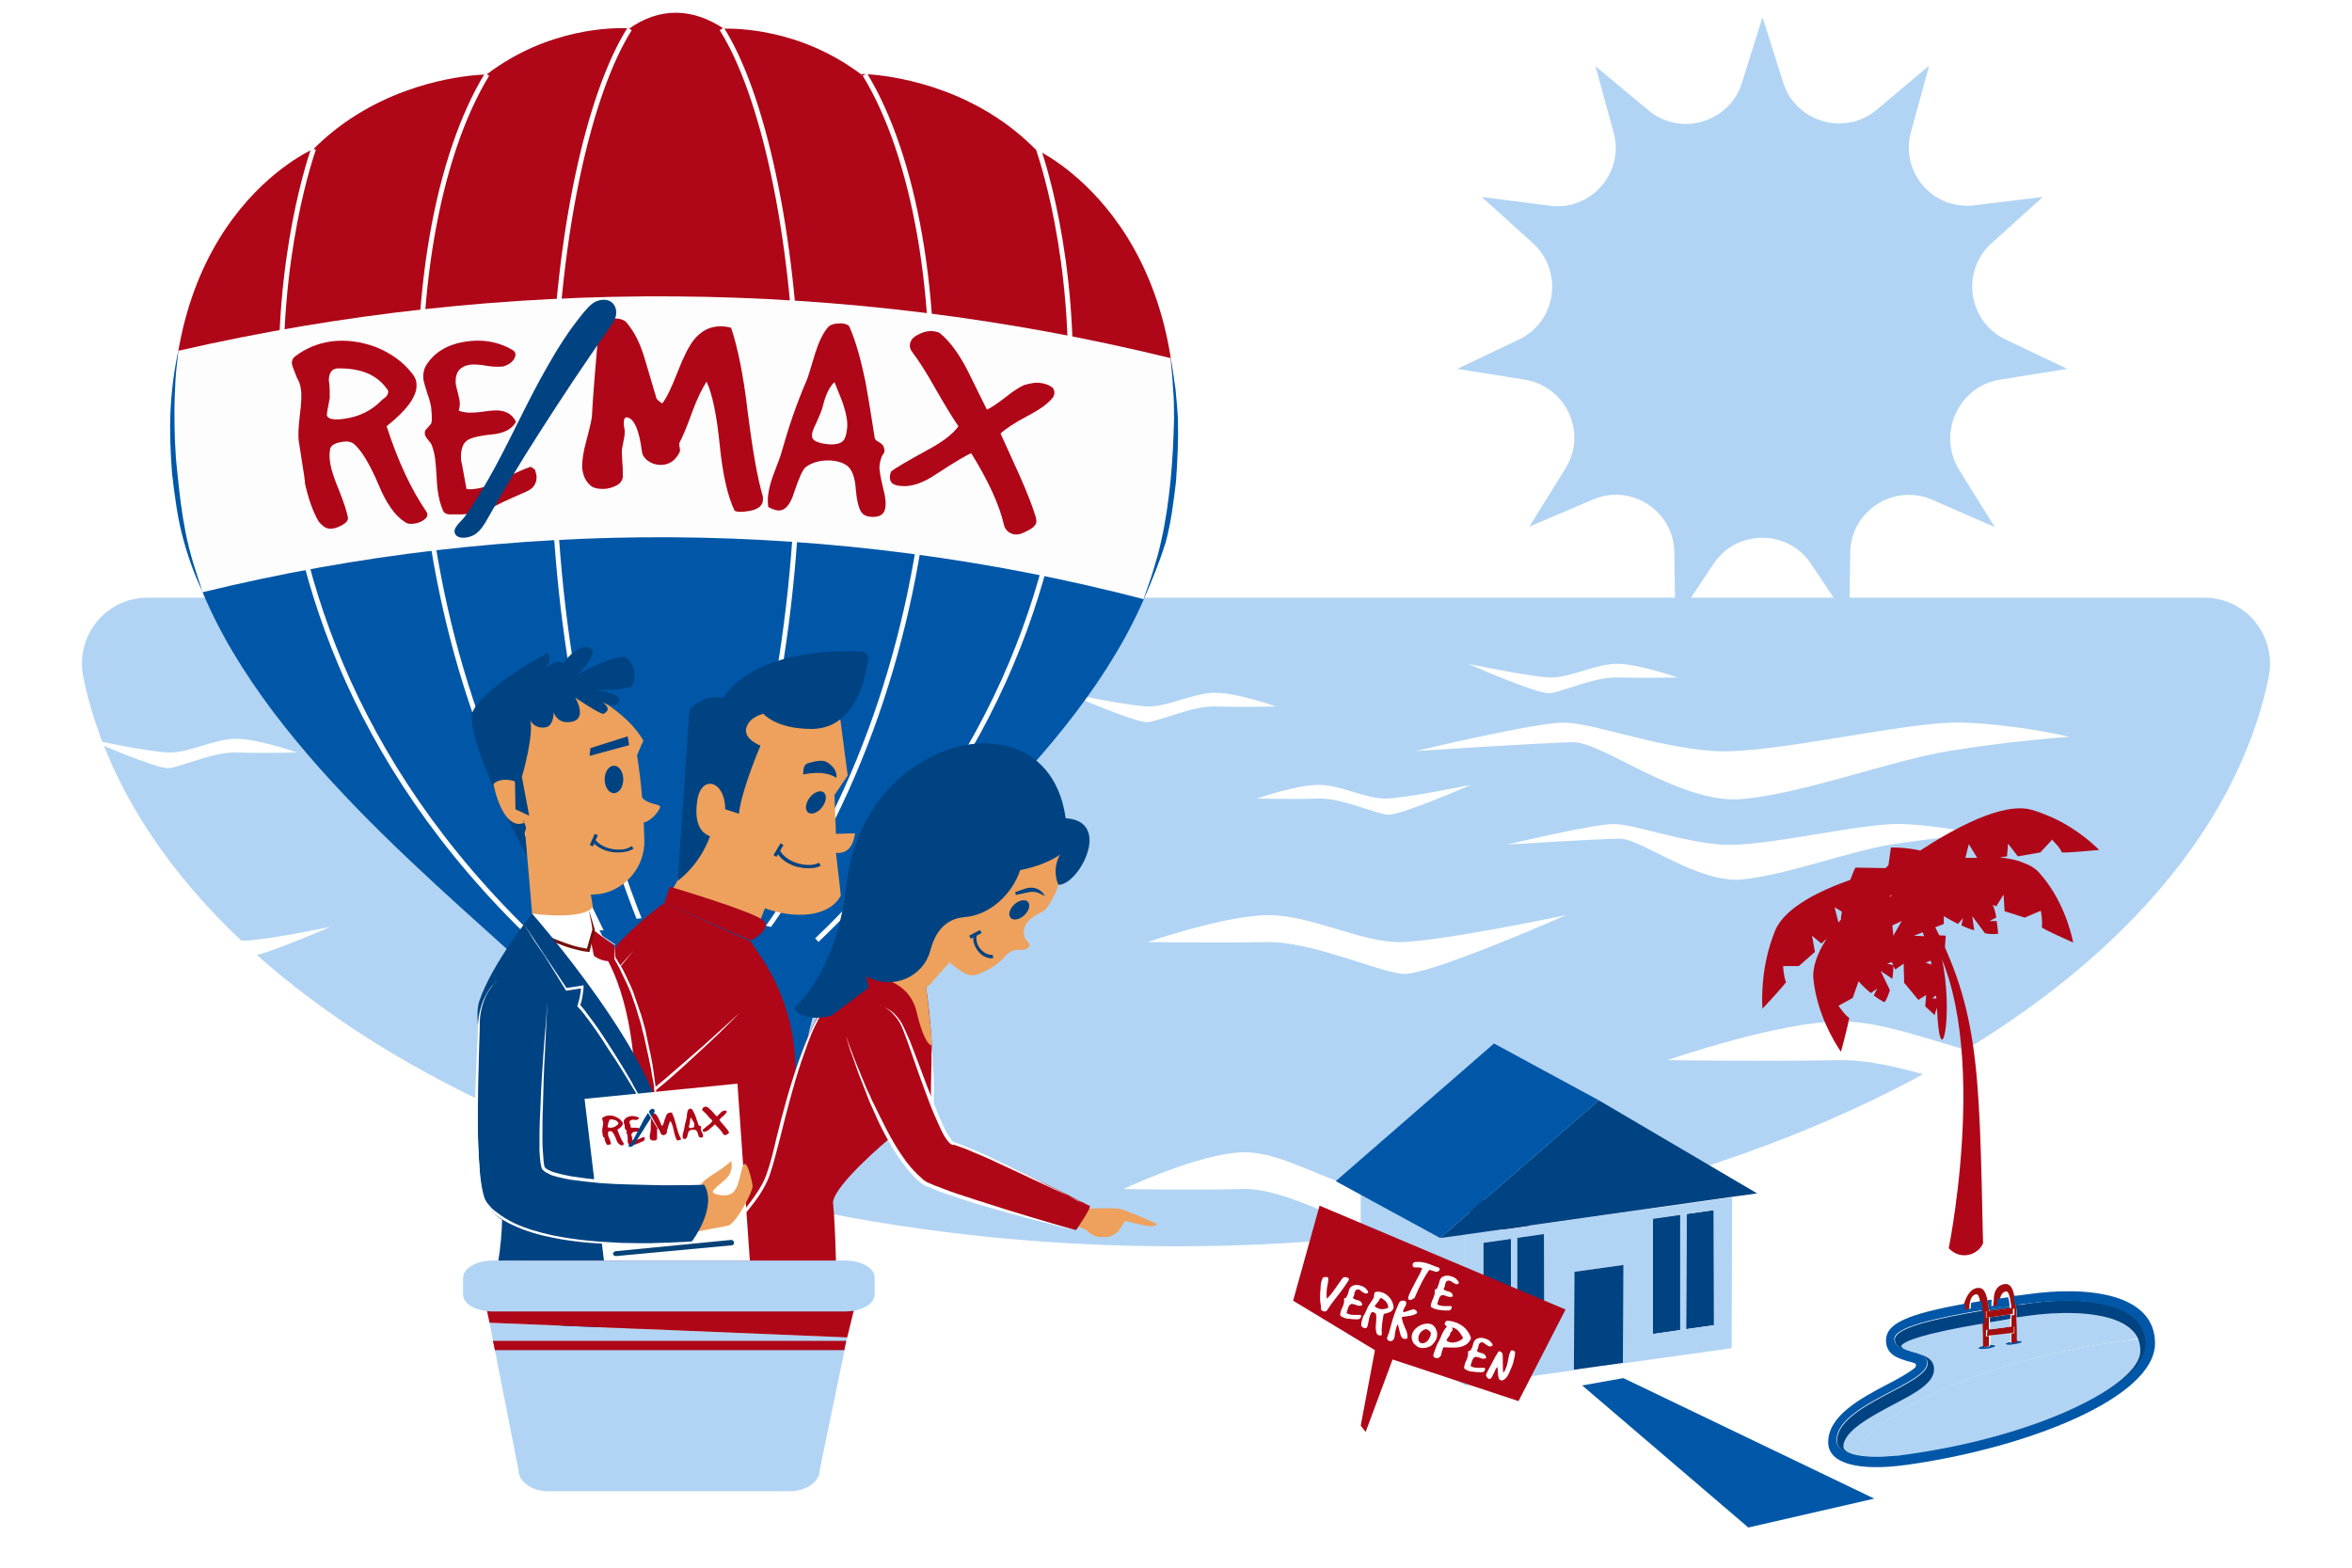 <?xml version="1.0" encoding="utf-8"?>
<!-- Generator: Adobe Illustrator 22.0.0, SVG Export Plug-In . SVG Version: 6.00 Build 0)  -->
<svg version="1.1" id="Слой_1" xmlns="http://www.w3.org/2000/svg" xmlns:xlink="http://www.w3.org/1999/xlink" x="0px" y="0px"
	 viewBox="0 0 480 320" style="enable-background:new 0 0 480 320;" xml:space="preserve">
<style type="text/css">
	.st0{clip-path:url(#SVGID_2_);fill:#FFFFFF;}
	.st1{clip-path:url(#SVGID_4_);fill:#FFFFFF;}
	.st2{clip-path:url(#SVGID_6_);fill:#B1D4F4;}
	.st3{clip-path:url(#SVGID_8_);}
	.st4{fill:#FFFFFF;}
	.st5{clip-path:url(#SVGID_10_);}
	.st6{fill:#004382;}
	.st7{fill:#550000;}
	.st8{fill:#B1D4F4;}
	.st9{fill:#0057A8;}
	.st10{fill:#764241;}
	.st11{fill:#A30D0D;}
	.st12{enable-background:new    ;}
	.st13{fill:#CD7271;}
	.st14{fill:#765E5D;}
	.st15{fill:#AF0618;}
	.st16{clip-path:url(#SVGID_12_);fill:#AF0618;}
	.st17{display:none;}
	.st18{display:inline;}
	.st19{display:inline;clip-path:url(#SVGID_14_);}
	.st20{display:none;clip-path:url(#SVGID_16_);}
	.st21{display:inline;fill:#FFFFFF;}
	.st22{clip-path:url(#SVGID_18_);}
	.st23{fill:none;stroke:#FFFFFF;stroke-miterlimit:10;}
	.st24{fill:#FEFDFD;}
	.st25{fill:#EDA15C;}
	.st26{fill:#780F0B;}
	.st27{fill:#064277;}
	.st28{clip-path:url(#SVGID_20_);fill:#B1D4F4;}
</style>
<g>
	<g>
		<defs>
			<rect id="SVGID_1_" width="480" height="320"/>
		</defs>
		<clipPath id="SVGID_2_">
			<use xlink:href="#SVGID_1_"  style="overflow:visible;"/>
		</clipPath>
		<rect class="st0" width="480" height="320"/>
	</g>
	<g>
		<defs>
			<rect id="SVGID_3_" width="480" height="320"/>
		</defs>
		<clipPath id="SVGID_4_">
			<use xlink:href="#SVGID_3_"  style="overflow:visible;"/>
		</clipPath>
		<rect class="st1" width="480" height="320"/>
	</g>
	<g>
		<defs>
			<rect id="SVGID_5_" width="480" height="320"/>
		</defs>
		<clipPath id="SVGID_6_">
			<use xlink:href="#SVGID_5_"  style="overflow:visible;"/>
		</clipPath>
		<path class="st2" d="M240,254.4c114.8,0,209.5-50.7,223-116.2c1.7-8.3-4.6-16.2-13.1-16.2H30.1c-8.5,0-14.8,7.8-13.1,16.2
			C30.5,203.7,125.2,254.4,240,254.4z"/>
	</g>
	<g>
		<defs>
			<rect id="SVGID_7_" width="480" height="320"/>
		</defs>
		<clipPath id="SVGID_8_">
			<use xlink:href="#SVGID_7_"  style="overflow:visible;"/>
		</clipPath>
		<g class="st3">
			<path class="st4" d="M340.3,216.4c0,0,22.7-7.9,35.3-7.9s26.9,8.1,38.4,7.9s48.2-7.9,48.2-7.9s-40.1,17.7-47.5,17.1
				s-26.5-9.6-39.8-9.2C361.6,216.7,340.3,216.4,340.3,216.4z"/>
			<path class="st4" d="M289,153.3c0,0,24.2-5.8,30.1-5.8s18.7,5,30.6,5.8c11.9,0.8,39.5-6.2,50.9-5.8s21.7,2.9,21.7,2.9
				s-12.6,0.9-24.6,2.9s-29.4,8.6-42,9.8s-28.5-11.6-34.6-11.6C314.9,151.6,289,153.3,289,153.3z"/>
			<path class="st4" d="M307.6,172.4c0,0,17.5-4.2,21.7-4.2c4.2,0,13.5,3.6,22.1,4.2c8.6,0.6,28.5-4.5,36.7-4.2
				c8.2,0.3,15.6,2.1,15.6,2.1s-9.1,0.7-17.8,2.1s-21.2,6.2-30.3,7.1c-9.1,0.9-20.6-8.3-25-8.3S307.6,172.4,307.6,172.4z"/>
			<path class="st4" d="M234.2,192.3c0,0,15.9-5.5,24.7-5.5s18.8,5.6,26.9,5.5c8.1-0.1,33.8-5.5,33.8-5.5s-28.1,12.4-33.3,12
				c-5.1-0.4-18.6-6.7-27.9-6.5C249.1,192.5,234.2,192.3,234.2,192.3z"/>
			<path class="st4" d="M229.3,242.7c0,0,15.9-7.5,24.7-7.5s18.8,7.7,26.9,7.5s33.8-7.5,33.8-7.5s-28.1,17-33.3,16.4
				c-5.1-0.6-18.6-9.2-27.9-8.9S229.3,242.7,229.3,242.7z"/>
			<path class="st4" d="M256.5,163c0,0,8.1-2.8,12.6-2.8c4.5,0,9.6,2.9,13.8,2.8c4.1-0.1,17.3-2.8,17.3-2.8s-14.4,6.3-17,6.1
				c-2.6-0.2-9.5-3.5-14.3-3.3C264.1,163.2,256.5,163,256.5,163z"/>
			<path class="st4" d="M260.4,144.2c0,0-8-2.8-12.4-2.8s-9.4,2.8-13.5,2.8s-16.9-2.8-16.9-2.8s14.1,6.2,16.6,6s9.3-3.4,13.9-3.2
				C252.9,144.4,260.4,144.2,260.4,144.2z"/>
			<path class="st4" d="M23.7,192c0,0,8.1-2.8,12.6-2.8s9.6,2.9,13.8,2.8s17.3-2.8,17.3-2.8s-14.4,6.3-17,6.1
				c-2.6-0.2-9.5-3.5-14.3-3.3C31.3,192.2,23.7,192,23.7,192z"/>
			<path class="st4" d="M60.6,153.6c0,0-8-2.8-12.4-2.8s-9.4,2.8-13.5,2.8s-16.9-2.8-16.9-2.8s14.1,6.2,16.6,6s9.3-3.4,13.9-3.2
				C53.1,153.8,60.6,153.6,60.6,153.6z"/>
			<path class="st4" d="M342.4,138.3c0,0-8-2.8-12.4-2.8s-9.4,2.8-13.5,2.8c-4-0.1-16.9-2.8-16.9-2.8s14.1,6.2,16.6,6
				s9.3-3.4,13.9-3.2C334.9,138.4,342.4,138.3,342.4,138.3z"/>
		</g>
	</g>
	<g>
		<defs>
			<rect id="SVGID_9_" width="480" height="320"/>
		</defs>
		<clipPath id="SVGID_10_">
			<use xlink:href="#SVGID_9_"  style="overflow:visible;"/>
		</clipPath>
		<g class="st5">
			<g>
				<g>
					<polygon class="st6" points="337.3,248.7 337.3,272.3 342.9,271.5 342.9,247.9 					"/>
					<polygon class="st6" points="342.9,271.5 344.1,271.3 344.1,271.3 					"/>
					<polygon class="st6" points="349.8,247 344.2,247.8 344.1,271.3 349.8,270.5 					"/>
				</g>
				<g>
					<polygon class="st7" points="309.6,252.6 288.2,241 293.9,240.2 315.2,251.8 					"/>
				</g>
				<g>
					<polygon class="st6" points="315.2,251.8 315.2,275.4 302.7,277.1 302.7,253.6 308.4,252.8 308.3,276.3 309.6,276.2 
						309.6,252.6 					"/>
				</g>
				<path class="st8" d="M299.1,252l-0.1,30.8l22.2-3.1l0-20.1l10-1.4l0,20.1l22.2-3.1l0.1-30.8L299.1,252z M315.2,275.4l-12.5,1.8
					l0-23.5l5.6-0.8l1.2-0.2l5.6-0.8L315.2,275.4z M349.8,270.5l-12.5,1.8l0-23.5l5.6-0.8l1.2-0.2l5.6-0.8L349.8,270.5z"/>
				<g>
					<polygon class="st8" points="344.2,247.8 344.1,271.3 342.9,271.5 342.9,247.9 					"/>
				</g>
				<polygon class="st6" points="321.3,259.6 321.2,279.6 331.2,278.2 331.3,258.2 				"/>
				<g>
					<polygon class="st8" points="309.6,252.6 309.6,276.2 308.3,276.3 308.4,252.8 					"/>
				</g>
				<polygon class="st8" points="277.7,240.4 277.7,271.1 299.1,282.8 299.1,252 				"/>
				<polygon class="st6" points="326.3,224.6 293.9,252.7 299.1,252 353.5,244.3 358.6,243.6 				"/>
				<polygon class="st9" points="304.9,213 272.6,241.1 293.9,252.7 326.3,224.6 				"/>
			</g>
			<g>
				<g>
					<path class="st10" d="M436.7,276.7c0-0.2,0.1-0.4,0.1-0.5C436.8,276.3,436.7,276.5,436.7,276.7z"/>
				</g>
				<g>
					<path class="st11" d="M409.1,262.1c1-0.1,1.6,0.5,2,2.5c0.1,0.5,0.2,1.2,0.3,1.9c0.1,0.7,0.1,1.6,0.2,2.6
						c0,1.3,0.1,2.9,0.1,4.7c0,0.1,0,0.2,0,0.3l-1.2,0.2c0-0.1,0-0.2,0-0.3c0-0.5,0-1.1,0-1.8l0.6-0.1l0-1.3l-0.6,0.1
						c0-0.5,0-1,0-1.5c0-0.3,0-0.6,0-0.9l0.6-0.1l0-1.3l-0.6,0.1c0-0.1,0-0.2,0-0.3c-0.1-0.7-0.2-1.4-0.3-1.9
						c-0.2-0.9-0.4-1.4-0.8-1.4c-0.8,0.1-1.1,0.9-1.3,1.7c-0.1,0.5-0.1,1.1-0.1,1.3l-1.2,0.2c0-0.5,0-0.9,0.1-1.3
						C406.8,263.5,407.7,262.3,409.1,262.1z"/>
				</g>
				<g class="st12">
					<g>
						<path class="st9" d="M410.4,273.9c0,0.1,0,0.2,0,0.3l1.2-0.2c0-0.1,0-0.2,0-0.3c0.7,0,1.1,0,1.1,0.2c0,0.2-0.8,0.5-1.7,0.6
							c-1,0.1-1.7,0.1-1.7-0.1C409.2,274.2,409.7,274,410.4,273.9z"/>
					</g>
					<g>
						<path class="st8" d="M432.7,273.8c-26.6,3.7-48.9,13.5-54.3,23.1c1.1,0.3,2.5,0.5,4.3,0.5c-4.5-0.1-6.6-1.2-6.6-2.2
							c0-3.2,5.6-6.2,10.2-8.6c4.6-2.5,8.3-4.4,8.3-7.2c0-2.3-2.1-2.9-4-3.4c-1.2-0.3-2.6-0.7-2.7-1.4c0.7-1,4.5-2.5,17-4.6
							c0.1,1.7,0.1,3.5,0.1,4.6c-0.7,0.1-1.1,0.3-1.1,0.5c0,0.2,0.8,0.3,1.7,0.1c1-0.1,1.7-0.4,1.7-0.6c0-0.2-0.5-0.2-1.1-0.2
							c0-0.6,0-1.3,0-1.8l4.2-0.6c0,0.7,0,1.3,0,1.8c-0.7,0.1-1.1,0.3-1.1,0.5c0,0.2,0.8,0.3,1.7,0.1c1-0.1,1.7-0.4,1.7-0.6
							c0-0.2-0.5-0.2-1.1-0.2c0-1.8,0-3.3-0.1-4.7c0.7-0.1,1.4-0.2,2.2-0.3c9.3-1.3,20-0.7,22.5,4.6
							C435,273.4,433.9,273.6,432.7,273.8z"/>
					</g>
					<g>
						<path class="st9" d="M404.9,274.7c0,0.1,0,0.2,0,0.3l1.2-0.2c0-0.1,0-0.2,0-0.3c0.7,0,1.1,0,1.1,0.2c0,0.2-0.8,0.5-1.7,0.6
							c-1,0.1-1.7,0.1-1.7-0.1C403.8,275,404.3,274.8,404.9,274.7z"/>
					</g>
					<g>
						<polygon class="st11" points="411,270.7 411,272 410.4,272.1 406.1,272.6 405.5,272.7 405.6,271.4 406.1,271.3 410.3,270.8 
													"/>
					</g>
					<g>
						<path class="st8" d="M410.3,270.8l-4.2,0.6c0-0.5,0-1,0-1.5c1.3-0.2,2.7-0.4,4.2-0.6C410.3,269.7,410.3,270.3,410.3,270.8z"/>
					</g>
					<g>
						<path class="st6" d="M406.1,269.9c0-0.3,0-0.7,0-1l4.2-0.6c0,0.3,0,0.6,0,0.9C408.8,269.5,407.4,269.7,406.1,269.9z"/>
					</g>
					<g>
						<path class="st6" d="M410.2,267l-4.2,0.6c0-0.1,0-0.2,0-0.3c1.4-0.2,2.8-0.4,4.2-0.6C410.1,266.8,410.1,266.9,410.2,267z"/>
					</g>
					<g>
						<polygon class="st11" points="410.8,266.9 410.8,268.2 410.2,268.3 406,268.9 405.4,269 405.4,267.7 405.9,267.6 410.2,267 
													"/>
					</g>
					<g>
						<path class="st10" d="M388.8,297c0.1,0,0.1,0,0.2,0C388.9,297,388.9,297,388.8,297C388.8,297,388.8,297,388.8,297
							C388.8,297,388.8,297,388.8,297z"/>
					</g>
					<g>
						<path class="st10" d="M386.3,297.3c0.1,0,0.1,0,0.2,0c0,0,0,0,0,0C386.4,297.3,386.3,297.3,386.3,297.3z"/>
					</g>
					<g>
						<path class="st8" d="M432.7,273.8c1.2-0.2,2.4-0.3,3.5-0.5c0.4,0.8,0.6,1.6,0.6,2.6c0,6.8-20.4,17.3-47.6,21.1
							c-0.1,0-0.2,0-0.2,0c-0.1,0-0.2,0-0.2,0c-1.1,0.1-1.1,0.1-1.2,0.1c-1.2,0.1-1.3,0.1-1.3,0.1c-1.2,0.1-1.3,0.1-1.4,0.1
							c-3.3,0.1-5.2-0.1-6.5-0.5C383.8,287.3,406,277.5,432.7,273.8z"/>
					</g>
					<g>
						<path class="st6" d="M413.7,266.1c12.5-1.8,24.3,0,24.3,8.3s-21.5,18.7-48.8,22.5c27.2-3.8,47.5-14.3,47.6-21.1
							c0-1-0.2-1.8-0.5-2.6c-2.5-5.3-13.2-5.9-22.5-4.6c-0.8,0.1-1.5,0.2-2.2,0.3c0-1-0.1-1.8-0.2-2.6
							C412.1,266.4,412.9,266.3,413.7,266.1z"/>
					</g>
					<g>
						<path class="st13" d="M389.2,297c26.1-3.7,45.9-13.5,47.5-20.2C435.1,283.5,415.3,293.3,389.2,297z"/>
					</g>
					<g>
						<path class="st9" d="M410.1,266.7c-1.4,0.2-2.8,0.4-4.2,0.6c-0.1-0.7-0.2-1.4-0.3-1.9c0.3,0,0.6-0.1,0.9-0.1
							c-0.1,0.4-0.1,0.8-0.1,1.3l1.2-0.2c0-0.3,0-0.8,0.1-1.3c0.7-0.1,1.4-0.2,2.1-0.3C410,265.3,410.1,265.9,410.1,266.7z"/>
					</g>
					<g>
						<path class="st10" d="M386.9,297.2c0,0-0.1,0-0.1,0C386.8,297.3,386.8,297.2,386.9,297.2z"/>
					</g>
					<g>
						<path class="st10" d="M386.5,297.3c0,0,0.1,0,0.1,0C386.6,297.3,386.6,297.3,386.5,297.3C386.5,297.3,386.5,297.3,386.5,297.3
							z"/>
					</g>
					<g>
						<path class="st14" d="M386.5,297.3C386.5,297.3,386.5,297.3,386.5,297.3C386.5,297.3,386.5,297.3,386.5,297.3
							C386.5,297.3,386.5,297.3,386.5,297.3z"/>
					</g>
					<g>
						<path class="st14" d="M386.3,297.3c0,0,0.1,0,0.1,0C386.4,297.3,386.3,297.3,386.3,297.3z"/>
					</g>
					<g>
						<path class="st10" d="M383.3,297.4C383.4,297.4,383.4,297.4,383.3,297.4C383.4,297.4,383.4,297.4,383.3,297.4z"/>
					</g>
					<g>
						<path class="st11" d="M403.6,262.9c1-0.1,1.6,0.5,2,2.5c0.1,0.5,0.2,1.2,0.3,1.9c0,0.1,0,0.2,0,0.3l-0.6,0.1l0,1.3l0.6-0.1
							c0,0.3,0,0.7,0,1c0,0.5,0,0.9,0,1.5l-0.6,0.1l0,1.3l0.6-0.1c0,0.6,0,1.2,0,1.8c0,0.1,0,0.2,0,0.3l-1.2,0.2c0-0.1,0-0.2,0-0.3
							c0-1.1,0-2.8-0.1-4.6c0-0.9-0.1-1.8-0.2-2.6c-0.1-0.7-0.2-1.4-0.3-1.9c-0.2-0.9-0.4-1.5-0.8-1.4c-0.8,0.1-1.2,1-1.3,1.8
							c-0.1,0.5-0.1,1-0.1,1.2l-1.2,0.2c0-0.4,0-0.8,0.1-1.2C401.4,264.3,402.3,263,403.6,262.9z"/>
					</g>
					<g>
						<path class="st10" d="M383.2,297.4c0.1,0,0.1,0,0.2,0C383.3,297.4,383.2,297.4,383.2,297.4z"/>
					</g>
					<g>
						<path class="st10" d="M382.7,297.4c0.1,0,0.1,0,0.2,0C382.8,297.4,382.8,297.4,382.7,297.4z"/>
					</g>
					<g>
						<path class="st6" d="M386.2,297.3c-6.8,0.6-11.3-0.6-11.3-3.2c0-7.3,18.5-11.4,18.5-15.8c0-2.8-6.7-1.8-6.7-4.9
							c0-2.4,8.5-4.3,18.1-5.9c0.1,0.8,0.1,1.7,0.2,2.6c-12.5,2.1-16.3,3.6-17,4.6c0.1,0.7,1.6,1.1,2.7,1.4c1.9,0.5,4,1.1,4,3.4
							c0,2.8-3.7,4.8-8.3,7.2c-4.5,2.4-10.2,5.4-10.2,8.6c0,1.1,2.6,2.3,8,2.2c0.1,0,0.1,0,0.2,0c0.1,0,0.1,0,0.2,0
							c0.1,0,0.1,0,0.2,0c0.1,0,0.1,0,0.2,0c0,0,0.1,0,0.1,0c0.1,0,0.2,0,0.3,0c0.1,0,0.1,0,0.2,0c0.1,0,0.2,0,0.2,0
							c0.1,0,0.1,0,0.2,0c0.1,0,0.1,0,0.2,0c0,0,0.1,0,0.1,0c0,0,0.1,0,0.1,0C386.1,297.3,386.1,297.3,386.2,297.3z"/>
					</g>
					<g>
						<path class="st9" d="M413.7,264.2c12.6-1.8,26.1-0.1,26.1,10c0,11-25.7,21.3-50.6,24.8c-10.1,1.4-16.1-0.3-16.1-4.6
							c0-5.4,6.5-8.9,12.2-11.9c1.8-0.9,4.3-2.3,5.5-3.3c0.3-0.3,0.3-0.8,0-0.9c-0.4-0.2-0.9-0.3-1.3-0.4c-2-0.6-4.6-1.3-4.6-4.3
							c0-3.3,3.9-5.3,16.2-7.5c-0.1,0.4-0.1,0.7-0.1,1.2l1.2-0.2c0-0.2,0-0.7,0.1-1.2c0.7-0.1,1.4-0.2,2.1-0.4
							c0.1,0.5,0.2,1.2,0.3,1.9c-9.6,1.6-18.1,3.5-18.1,5.9c0,3.1,6.7,2.1,6.7,4.9c0,4.4-18.5,8.5-18.5,15.8c0,2.6,4.6,3.8,11.5,3.2
							c1.2-0.1,1.3-0.1,1.3-0.1c1.3-0.2,1.4-0.2,1.5-0.2c27.3-3.8,48.8-14.3,48.8-22.5c0-8.2-11.8-10-24.3-8.3
							c-0.8,0.1-1.6,0.2-2.4,0.3c-0.1-0.7-0.2-1.4-0.3-1.9C411.9,264.5,412.8,264.3,413.7,264.2z"/>
					</g>
				</g>
			</g>
			<polygon class="st9" points="322.9,282.8 331.3,281.3 382.5,305.9 356.8,311.8 			"/>
			<g>
				<g>
					<g>
						<path class="st15" d="M396.8,195l-0.6,0.2c2.7,12-0.3,25.2-0.9,10.5l-0.5,1.5l-1.9-1.8l0.2-2.3l-1.6,1l-2.9-3.5l-0.1-3.9
							l-1.7,1.2l-0.4-0.7c0,0.9-0.1,1.8-0.2,2.6l-2.4-1.6l1.9,3.9c-0.3,0.9-0.6,1.8-1.1,2.5c-0.8-0.4-1.5-0.9-2.2-1.4l0.7-1.4
							l-1.3,0.9c-1-0.8-1.8-1.6-2.5-2.4l-1.2,3.4l-2.9,1.6c0.1,0.1,1.1,1.7,2.2,2.5c-0.1,0.7-1.1,4.8-1.7,6.9
							c-1.4-2.1-4.8-7.6-5.6-14.7c-0.3-2.5,0.8-5.5,2.7-8.4l-1.1,1l-1.9-1.6l0.6,3.3l-3.3,2.9l-3.2,0c0,0.1,0.1,2.1,0.6,3.3
							c-0.4,0.6-3.3,3.8-4.8,5.4c-0.2-2.5-0.2-9.2,2.6-16c2-4.7,9.1-8.1,15.3-10.3c0.6-1.6,1-2.5,1.1-2.5l6.1,0.1l0.6-0.6l0.5-3.6
							c0.1,0,2.6-0.1,6,0.6c6.3-4.1,16.6-10,22.7-8.3c0.7,0.2,1.4,0.4,2.1,0.7c6,2.2,10.1,5.9,11.7,7.5c-2.3,0.2-6.8,0.6-7.6,0.5
							c-0.5-1.2-2-2.5-2-2.6l-2.4,2.6l-4.6,0.8l-2-2.6l-0.2,2.6l-1.5,0.2c1.7,0.2,3.4,0.5,4.8,1.1c1.4,0.5,2.6,1.2,3.4,2.2
							c4.6,5.2,6.3,11.6,6.8,14.1c-2-0.9-5.8-2.6-6.4-3.1c0.2-1.4-0.2-3.3-0.2-3.4l-3.3,1.4l-4.1-1.3l-0.2-3.4l-1.5,2.4l-0.7-0.3
							c0.3,0.8,0.6,1.7,0.7,2.6l-1.4,0.7l1.5,0c0.1,0.8,0.2,1.7,0.3,2.6c-0.8,0.1-1.8,0.1-2.7-0.1l-2.6-3.5l0.4,2.9
							c-0.2-0.1-0.4-0.1-0.6-0.2c-0.7-0.2-1.3-0.5-2-0.8l0.3-1.5l-1,1.2c-1-0.5-1.9-1-2.9-1.6l0,1.6l-1.8,0.7
							c0.2,0.5,0.3,1.1,0.5,1.6l1.7,0.1L396.8,195z M403.5,175.1l-1.7-2.8l-0.7,2.8C401.9,175.1,402.7,175.1,403.5,175.1
							 M375.2,188.3c0.2-0.2,0.3-0.4,0.5-0.6c0-0.5,0.1-1.1,0.2-1.6l-1.5-0.9L375.2,188.3 M386.4,191l1.7-3l-1.9,0.9
							C386.3,189.6,386.3,190.3,386.4,191 M390.6,191l2.1,0.1c-0.1-0.2-0.2-0.5-0.3-0.8L390.6,191 M393,196.5l1.2,0.4
							c-0.1-0.3-0.1-0.6-0.2-0.8L393,196.5 M385.1,196.7l1.3,0.3l-0.3-0.6L385.1,196.7 M395.1,203.2l-0.8,0.6l0.9,0
							C395.2,203.6,395.1,203.4,395.1,203.2 M385.7,183.1l0.4-0.4l-0.4,0.1L385.7,183.1"/>
					</g>
				</g>
				<path class="st15" d="M390.6,186.7c17.3,18,7.1,68.1,7.1,68.1c2.5,2.6,6,1.3,7-1c-0.8-36.7-0.7-48.6-12-68.7
					C391.1,185.2,390.6,186.7,390.6,186.7z"/>
			</g>
		</g>
	</g>
	<g>
		<defs>
			<rect id="SVGID_11_" width="480" height="320"/>
		</defs>
		<clipPath id="SVGID_12_">
			<use xlink:href="#SVGID_11_"  style="overflow:visible;"/>
		</clipPath>
		<polygon class="st16" points="277.7,291 280.6,275.6 263.9,265.5 269.3,246.1 319.5,267.3 309.9,286 284.2,277.5 278.7,292.3 		
			"/>
	</g>
	<g class="st17">
		<defs>
			<rect id="SVGID_13_" width="480" height="320"/>
		</defs>
		<clipPath id="SVGID_14_" class="st18">
			<use xlink:href="#SVGID_13_"  style="overflow:visible;"/>
		</clipPath>
		<g class="st19">
			<path class="st4" d="M272.6,257.6c0.2-1,0.4-1.8,0.7-2.3c0-0.1,0.1-0.1,0.2-0.2c0.1-0.1,0.1-0.1,0.2-0.1c0.5,0,1,0.2,1.5,0.4
				c0.7,0.3,1.3,0.8,1.8,1.4c0.1,0.1,0.1,0.2,0.1,0.3c-0.1,0.2-0.3,0.3-0.6,0.3c-0.1,0-0.3,0-0.4-0.1c-0.2-0.1-0.4-0.3-0.7-0.6
				c-0.3-0.3-0.5-0.5-0.8-0.5c-0.1,0.2-0.2,0.3-0.3,0.5c-0.1,0.4-0.3,0.8-0.4,1.4c-0.1,0.5-0.1,0.9-0.2,1.4c0.1,0.1,0.3,0.1,0.6,0.2
				c0.3,0.1,0.5,0.2,0.7,0.2c0.5,0.2,0.7,0.5,0.5,0.8c-0.1,0.2-0.4,0.2-0.9,0.1c-0.5-0.2-0.9-0.2-1-0.1c-0.1,0.1-0.2,0.2-0.2,0.3
				c-0.1,0.2-0.1,0.5-0.1,0.9c0,0.5,0,0.8,0,1c0,0.1,0,0.1,0,0.2c-0.1,0.1-0.2,0.2-0.4,0.3c-0.2,0-0.3,0-0.5,0
				c-0.1-0.1-0.2-0.1-0.3-0.3c-0.1-0.3-0.1-0.8,0-1.4c0.1-0.6,0.1-1.1,0.1-1.4c0,0,0-0.1-0.1-0.1c0,0-0.1,0-0.2,0
				c-0.1,0-0.2-0.1-0.3-0.1c-0.2-0.1-0.3-0.3-0.2-0.5c0-0.1,0.1-0.1,0.1-0.1c0.1,0,0.2-0.1,0.5-0.1c0.2,0,0.3-0.1,0.4-0.2
				s0.1-0.1,0.1-0.2c0.1-0.1,0.1-0.3,0.1-0.6C272.5,258,272.5,257.8,272.6,257.6z"/>
			<path class="st4" d="M279.4,259.6c0.5,0.2,0.9,0.7,1.1,1.4c0.2,0.6,0.1,1.2-0.1,1.7c-0.2,0.4-0.5,0.8-0.8,1.1
				c-0.4,0.3-0.8,0.5-1.3,0.6c-0.5,0.1-1,0.1-1.5-0.1c-0.4-0.2-0.7-0.5-1-0.8c-0.5-0.8-0.5-1.5-0.2-2.2c0.3-0.6,0.8-1.1,1.6-1.5
				C278,259.4,278.8,259.4,279.4,259.6z M276.8,262c-0.1,0.8,0,1.2,0.4,1.4c0.1,0,0.2,0.1,0.3,0.1c0.7,0,1.2-0.4,1.6-1.2
				c0.1-0.2,0.1-0.4,0.2-0.6c0.1-0.4-0.2-0.7-0.7-1c-0.1,0-0.2-0.1-0.2-0.1c-0.2,0-0.5,0.1-0.9,0.4
				C277.1,261.6,276.9,261.8,276.8,262z"/>
			<path class="st4" d="M281,262.4c0.1-0.2,0.3-0.6,0.6-1c0.3-0.4,0.5-0.7,0.6-0.9c0.1-0.2,0.1-0.3,0.1-0.5c0.1-0.4,0.1-0.6,0.1-0.6
				c0.1-0.1,0.2-0.2,0.3-0.2c0.5-0.1,1,0,1.5,0.2c0.5,0.2,1,0.6,1.4,1.1c0.4,0.5,0.6,1.1,0.7,1.7c0,0.2,0,0.4-0.1,0.5
				c-0.2,0.5-0.8,0.8-1.9,1c-0.3,1.5-0.5,2.9-0.4,4.1c0,0.1,0,0.1,0,0.1c0,0.1-0.1,0.2-0.3,0.2c-0.1,0-0.3,0-0.4-0.1
				c-0.1-0.1-0.2-0.1-0.3-0.2c-0.2-0.5-0.3-1.1-0.2-2c0.1-1,0.1-1.6,0-2.1c0-0.1-0.2-0.2-0.4-0.3c-0.2-0.1-0.4-0.1-0.5,0
				c-0.1,0.2-0.2,0.3-0.3,0.6c-0.1,0.3-0.2,0.7-0.3,1.2c-0.1,0.6-0.2,1-0.3,1.2c0,0.1-0.2,0.2-0.4,0.2c-0.2,0-0.4-0.1-0.6-0.2
				c-0.1-0.1-0.2-0.3-0.2-0.5c0-0.5,0.2-1.1,0.4-1.7C280.2,264.2,280.5,263.6,281,262.4z M283,261.4c-0.3,0.3-0.4,0.5-0.5,0.6
				c-0.1,0.2,0.1,0.3,0.5,0.5c0.6,0.3,1.2,0.3,1.8,0.1c0.2,0,0.3-0.1,0.4-0.2c0,0,0-0.1,0-0.1c0-0.7-0.5-1.3-1.3-1.8
				c-0.2-0.1-0.4,0-0.5,0.3C283.3,261,283.2,261.2,283,261.4z"/>
			<path class="st4" d="M289.1,264.5c-0.1-0.2-0.1-0.3-0.2-0.5c-0.1-0.2-0.1-0.3,0-0.4c0-0.1,0.1-0.1,0.2-0.2
				c0.7-0.4,1.5-0.5,2.5-0.4c0.9,0.2,1.7,0.3,2.5,0.5c0.1,0,0.1,0,0.1,0c0.2,0.1,0.3,0.2,0.4,0.4s0.1,0.3,0.1,0.5
				c-0.1,0.3-0.4,0.4-0.8,0.3c-0.3,0-0.8-0.1-1.5-0.3c-0.6-0.2-1.1-0.2-1.5-0.2c-0.2,0-0.3,0.1-0.3,0.2c0,0,0,0.1,0,0.1
				c0.1,0.4,0.3,1,0.7,1.7c0.5,0.9,0.8,1.4,0.9,1.6c0.2,0.6,0.3,1.1,0.1,1.6c-0.1,0.1-0.2,0.3-0.3,0.4c-0.4,0.5-0.9,0.8-1.6,0.8
				c-0.6,0.1-1.2-0.1-1.9-0.3c-0.6-0.3-1.1-0.6-1.5-1.1c-0.2-0.2-0.2-0.4-0.1-0.6c0.1-0.2,0.2-0.3,0.4-0.4s0.4-0.2,0.6-0.2
				c0.1,0,0.2,0.1,0.2,0.3c0,0.2,0.1,0.3,0.1,0.4c0.2,0.1,0.4,0.2,0.7,0.5c0.1,0.1,0.2,0.2,0.4,0.3c0.2,0.1,0.3,0.1,0.6,0.1
				c0.2,0,0.4,0,0.6,0c0.2-0.1,0.3-0.2,0.4-0.4c0-0.1,0.1-0.2,0.1-0.4c-0.1-0.5-0.5-1.2-1-2.1C289.6,265.7,289.3,265,289.1,264.5z"
				/>
			<path class="st4" d="M295.6,266.9c0.1-0.1,0.3-0.4,0.7-1c0.3-0.4,0.6-0.7,0.8-0.9c0.1-0.1,0.3-0.1,0.6,0c0.2,0.1,0.2,0.2,0.2,0.3
				c0,0.7,0,1.5-0.2,2.4c-0.1,0.8-0.3,1.6-0.4,2.4c0,0.1,0,0.1,0.1,0.2c0.1,0.1,0.1,0.2,0.1,0.3s0,0.1,0,0.2c0,0.1-0.1,0.1-0.1,0.1
				c-0.1,0.1-0.2,0.3-0.3,0.4c-0.1,0.2-0.1,0.5-0.2,1c0,0.4-0.1,0.7-0.2,0.9c-0.1,0.2-0.4,0.2-0.7,0.1c-0.2-0.1-0.3-0.2-0.3-0.3
				c0-0.2,0-0.6,0.1-1.1c0.1-0.4,0.1-0.8-0.1-1c-0.1-0.2-0.3-0.3-0.5-0.4c-0.4-0.2-0.7-0.2-1.1-0.1c-0.2,0-0.4,0.3-0.8,0.9
				c-0.3,0.5-0.6,0.6-0.9,0.5c-0.1-0.1-0.2-0.1-0.4-0.3c0-0.1,0.1-0.2,0.1-0.4c0.1-0.2,0.3-0.5,0.6-0.9c0.4-0.4,0.6-0.7,0.7-0.8
				C294.2,268.6,294.9,267.7,295.6,266.9z M295.8,268.3c-0.1,0.1-0.2,0.3-0.4,0.5c-0.2,0.2-0.3,0.3-0.4,0.4s0,0.2,0,0.3
				c0.1,0.1,0.3,0.3,0.5,0.4c0.3,0.1,0.6,0.1,0.7,0c0.1-0.1,0.2-0.3,0.2-0.4c0.1-0.3,0.2-0.6,0.2-1c0-0.1,0-0.4,0-1
				C296.3,267.5,296.1,267.8,295.8,268.3z"/>
			<path class="st4" d="M298,271.6c0.7-1.7,1.6-3.3,2.6-4.8c0.1-0.1,0.2-0.2,0.4-0.2c0.2,0,0.3,0,0.5,0.1c0.3,0.1,0.4,0.3,0.3,0.6
				c-0.1,0.3-0.2,0.5-0.3,0.8c-0.2,0.4-0.5,1.1-1.1,1.9c-0.5,0.8-0.9,1.5-1.1,1.9c-0.2,0.4-0.3,0.8-0.4,1.2c1.2,0.5,2,0.7,2.5,0.7
				c0.2,0,0.4,0,0.6,0c0.1,0,0.2,0.1,0.2,0.1c0.2,0.4,0.2,0.7,0.1,0.9c0,0,0,0.1-0.1,0.1c-0.6,0.3-1.4,0.2-2.4-0.2l-0.7-0.3
				c-0.7-0.3-1.3-0.4-1.8-0.4c-0.2-0.3-0.3-0.8,0-1.3c0.1-0.1,0.1-0.3,0.3-0.6C297.8,271.9,297.9,271.7,298,271.6z"/>
			<path class="st4" d="M304.5,271.6c0.1-0.1,0.1-0.3,0.2-0.6c0.1-0.3,0.1-0.5,0.2-0.6c0.1-0.2,0.2-0.4,0.4-0.5
				c0.6-0.4,1.3-0.4,2.1-0.1c0.6,0.2,1,0.6,1.3,1.1c0,0.1,0,0.1,0,0.2c0,0.1-0.1,0.2-0.3,0.2s-0.3,0.1-0.4,0c-0.2,0-0.3-0.1-0.6-0.3
				c-0.2-0.2-0.4-0.3-0.5-0.4c-0.1-0.1-0.2-0.1-0.4-0.1c-0.3,0-0.5,0.2-0.6,0.5c0,0.1-0.1,0.2-0.1,0.4s-0.1,0.3-0.1,0.4
				c-0.1,0.2-0.1,0.3-0.2,0.4c0.1,0.2,0.3,0.3,0.6,0.4c0.1,0,0.2,0.1,0.4,0.1c0.2,0.1,0.3,0.1,0.3,0.1c0.4,0.2,0.6,0.5,0.6,0.9
				c-0.3,0.2-0.7,0.2-1.2,0c-0.5-0.2-0.9-0.3-1.1-0.2s-0.4,0.3-0.5,0.6c0-0.1-0.1,0.3-0.4,1.2c0.1,0.1,0.2,0.1,0.3,0.2
				c0.3,0.1,0.7,0.2,1.2,0.2c0.7,0,1.1,0,1.3,0c0,0,0.1,0,0.2,0.2c0,0.1,0,0.2-0.1,0.3c-0.1,0.3-0.3,0.4-0.7,0.4c-0.5,0-1,0-1.5-0.1
				c-0.6,0-1-0.1-1.4-0.3c-0.1-0.1-0.3-0.2-0.4-0.2c-0.1-0.1-0.2-0.2-0.2-0.3c0-0.3,0.1-0.6,0.2-0.9c0-0.1,0.1-0.3,0.2-0.5
				c0.1-0.2,0.2-0.4,0.2-0.5c0.1-0.3,0.2-0.6,0.2-0.8c0,0,0-0.1,0-0.3c0-0.1,0-0.2,0-0.3c0-0.1,0.1-0.1,0.1-0.1l0.3-0.1
				C304.2,272.2,304.3,272,304.5,271.6z"/>
		</g>
	</g>
	<g>
		<defs>
			<rect id="SVGID_15_" width="480" height="320"/>
		</defs>
		<clipPath id="SVGID_16_">
			<use xlink:href="#SVGID_15_"  style="overflow:visible;"/>
		</clipPath>
		<g class="st20">
			<path class="st21" d="M269.4,262.4c-0.1,0-0.2-0.1-0.2-0.2c0-0.1,0-0.2,0-0.3c0.1-0.2,0.1-0.4,0.2-0.7c0.3-0.6,0.7-1.5,1.3-2.7
				c0.6-1.2,1.1-2.1,1.3-2.7c0-0.1,0-0.2-0.1-0.2c0,0-0.2,0-0.5,0c-0.1,0-0.3,0-0.5,0s-0.5,0-0.6,0c-0.1-0.1-0.2-0.1-0.3-0.3
				s0-0.3,0-0.4c0.1-0.2,0.3-0.4,0.6-0.4c1.1-0.1,2.1,0.1,3.2,0.5l1.1,0.4c0.3,0.1,0.6,0.2,0.8,0.4c0,0,0,0.1,0.1,0.2
				c0,0.1,0,0.1,0,0.2c0,0.1,0,0.1,0,0.2c-0.1,0.3-0.4,0.4-0.8,0.4c-0.1,0-0.5-0.2-1.4-0.4c-0.9,1.3-1.9,3.3-3.1,5.9
				c-0.1,0.1-0.2,0.2-0.5,0.3C269.8,262.5,269.6,262.5,269.4,262.4z"/>
			<path class="st21" d="M274,261.8c0-0.1,0.2-0.5,0.6-1.5c0.2-0.6,0.4-1.1,0.6-1.5c0.2-0.5,0.5-1,0.8-1.4c0.3-0.4,0.6-0.6,1-0.4
				c0.2,0.1,0.4,0.2,0.5,0.5c0.1,0.1,0.1,0.2,0,0.3c0,0,0,0,0,0.1c-0.5,0.6-1,1.4-1.4,2.4c-0.1,0.3-0.3,0.9-0.6,1.7
				c-0.3,0.7-0.5,1.3-0.7,1.7c-0.1,0.1-0.2,0.1-0.5,0c-0.1-0.1-0.3-0.1-0.3-0.2c-0.2-0.2-0.3-0.5-0.2-0.9
				C273.7,262.5,273.8,262.2,274,261.8z"/>
			<path class="st21" d="M275.9,262.4c0.7-1.7,1.6-3.4,2.6-5c0.1-0.1,0.2-0.2,0.4-0.2s0.4,0,0.5,0.1c0.3,0.1,0.4,0.3,0.4,0.6
				c-0.1,0.3-0.2,0.5-0.3,0.8c-0.2,0.5-0.6,1.1-1.1,2c-0.5,0.9-0.9,1.5-1.1,2c-0.2,0.4-0.3,0.8-0.4,1.2c1.2,0.5,2.1,0.7,2.6,0.7
				c0.3-0.1,0.5,0,0.6,0c0.1,0,0.2,0.1,0.2,0.2c0.2,0.4,0.2,0.7,0.2,0.9c0,0,0,0.1-0.1,0.1c-0.6,0.3-1.5,0.3-2.5-0.2l-0.7-0.3
				c-0.7-0.3-1.4-0.4-1.9-0.4c-0.3-0.4-0.3-0.8-0.1-1.3c0.1-0.1,0.2-0.3,0.3-0.6C275.8,262.7,275.8,262.6,275.9,262.4z"/>
			<path class="st21" d="M285.1,262.7c-0.1-0.2-0.1-0.3-0.2-0.5c-0.1-0.2-0.1-0.3,0-0.4c0-0.1,0.1-0.1,0.2-0.2
				c0.7-0.4,1.5-0.5,2.6-0.4c0.9,0.2,1.8,0.3,2.6,0.5c0.1,0,0.1,0,0.2,0c0.2,0.1,0.3,0.2,0.4,0.4c0.1,0.2,0.1,0.3,0.1,0.5
				c-0.1,0.3-0.4,0.4-0.8,0.3c-0.3,0-0.8-0.1-1.6-0.3c-0.6-0.2-1.2-0.2-1.6-0.2c-0.2,0-0.3,0.1-0.3,0.2c0,0,0,0.1,0,0.1
				c0.1,0.5,0.3,1,0.8,1.7c0.5,0.9,0.9,1.4,1,1.6c0.3,0.6,0.3,1.2,0.1,1.6c-0.1,0.2-0.2,0.3-0.3,0.5c-0.4,0.5-0.9,0.8-1.6,0.9
				c-0.6,0.1-1.3,0-2-0.3c-0.6-0.3-1.2-0.6-1.6-1.1c-0.2-0.2-0.2-0.4-0.1-0.7c0.1-0.2,0.2-0.3,0.4-0.5s0.4-0.2,0.7-0.2
				c0.1,0,0.2,0.1,0.3,0.3c0,0.2,0.1,0.4,0.1,0.4c0.2,0.1,0.4,0.2,0.8,0.5c0.1,0.1,0.2,0.2,0.4,0.3c0.2,0.1,0.4,0.1,0.6,0.1
				c0.2,0,0.4,0,0.6,0c0.2-0.1,0.3-0.2,0.4-0.4c0-0.1,0.1-0.2,0.1-0.4c-0.1-0.5-0.5-1.3-1.1-2.1C285.6,264,285.2,263.3,285.1,262.7z
				"/>
			<path class="st21" d="M291.6,265.1c0.1-0.1,0.3-0.5,0.8-1.1c0.3-0.4,0.6-0.7,0.8-0.9c0.1-0.1,0.4-0.1,0.6,0
				c0.2,0.1,0.2,0.2,0.2,0.3c0,0.7,0,1.5-0.2,2.5c-0.1,0.8-0.3,1.7-0.4,2.5c0,0.1,0,0.1,0.1,0.2c0.1,0.1,0.1,0.2,0.1,0.3
				s0,0.1,0,0.2c0,0.1-0.1,0.1-0.1,0.1c-0.1,0.1-0.2,0.3-0.3,0.4c-0.1,0.2-0.1,0.5-0.2,1c0,0.4-0.1,0.8-0.2,1
				c-0.1,0.2-0.4,0.3-0.7,0.1c-0.2-0.1-0.3-0.2-0.3-0.4c-0.1-0.2,0-0.6,0.1-1.1c0.1-0.5,0.1-0.8-0.1-1c-0.1-0.2-0.3-0.3-0.6-0.4
				c-0.4-0.2-0.8-0.2-1.1-0.1c-0.2,0-0.5,0.3-0.9,0.9c-0.3,0.5-0.7,0.7-0.9,0.5c-0.1-0.1-0.3-0.2-0.4-0.3c0-0.1,0.1-0.3,0.1-0.4
				c0.1-0.3,0.3-0.6,0.6-0.9c0.4-0.5,0.6-0.8,0.7-0.8C290.2,266.9,290.9,266,291.6,265.1z M291.9,266.5c-0.1,0.1-0.2,0.3-0.5,0.5
				c-0.2,0.2-0.3,0.4-0.4,0.5c0,0.1,0,0.2,0,0.3c0.1,0.1,0.3,0.3,0.5,0.4c0.3,0.1,0.6,0.1,0.7,0c0.1-0.1,0.2-0.3,0.2-0.4
				c0.1-0.3,0.2-0.6,0.2-1c0-0.1,0-0.4,0-1.1C292.4,265.7,292.2,266,291.9,266.5z"/>
			<path class="st21" d="M294,269.9c0.7-1.7,1.6-3.4,2.6-5c0.1-0.1,0.2-0.2,0.4-0.2s0.4,0,0.5,0.1c0.3,0.1,0.4,0.3,0.4,0.6
				c-0.1,0.3-0.2,0.5-0.3,0.8c-0.2,0.5-0.6,1.1-1.1,2c-0.5,0.9-0.9,1.5-1.1,2c-0.2,0.4-0.3,0.8-0.4,1.2c1.2,0.5,2.1,0.7,2.6,0.7
				c0.3-0.1,0.5,0,0.6,0c0.1,0,0.2,0.1,0.2,0.2c0.2,0.4,0.2,0.7,0.2,0.9c0,0,0,0.1-0.1,0.1c-0.6,0.3-1.5,0.3-2.5-0.2l-0.7-0.3
				c-0.7-0.3-1.4-0.4-1.9-0.4c-0.3-0.4-0.3-0.8-0.1-1.3c0.1-0.1,0.2-0.3,0.3-0.6C293.9,270.2,294,270,294,269.9z"/>
			<path class="st21" d="M299.2,272.8c0.1-0.5,0.2-1,0.4-1.4c0.6-1.5,1.6-2.4,2.9-2.7c0.6-0.1,1.1-0.1,1.6,0.1
				c0.5,0.2,0.9,0.6,1.3,1.1c0.1,0.1,0.1,0.2,0.1,0.3c-0.1,0.1-0.2,0.2-0.4,0.3c-0.2,0-0.3,0-0.5-0.1c-0.1,0-0.3-0.1-0.5-0.3
				s-0.4-0.2-0.5-0.3c-0.1,0-0.2-0.1-0.3-0.1c-0.4-0.1-0.9,0.2-1.5,0.8c-0.5,0.5-0.8,1-1,1.6c-0.4,0.8-0.3,1.5,0.2,2.1
				c0.1,0.1,0.2,0.1,0.3,0.2c0.2,0.1,0.4,0.1,0.6,0c0.4-0.3,0.6-0.5,0.6-0.7c0.1-0.1,0-0.3,0-0.4c-0.2-0.2-0.3-0.3-0.3-0.4
				c0-0.1,0-0.2,0-0.3c0.1-0.2,0.4-0.3,1-0.3c0.1,0,0.2,0,0.4,0.1c0.3,0.1,0.5,0.3,0.6,0.5c0.1,0.2,0.2,0.4,0.1,0.6
				c0,0.1-0.1,0.2-0.2,0.3c0,0-0.1,0-0.2,0c-0.1,0-0.2,0-0.2,0c-0.1,0.2-0.2,0.3-0.3,0.6c-0.2,0.3-0.3,0.5-0.4,0.5
				c-0.1,0.1-0.2,0.2-0.4,0.3c-0.3,0.1-0.4,0.2-0.4,0.2c-0.1,0-0.3,0-0.4,0c-0.2-0.1-0.4-0.1-0.4-0.1c-0.3,0-0.6-0.1-0.8-0.2
				c-0.5-0.2-0.8-0.5-1.1-1C299.2,273.8,299.1,273.3,299.2,272.8z"/>
			<path class="st21" d="M305.8,271.3c-0.1-0.2-0.1-0.3-0.2-0.5c-0.1-0.2-0.1-0.3,0-0.4c0-0.1,0.1-0.1,0.2-0.2
				c0.7-0.4,1.5-0.5,2.6-0.4c0.9,0.2,1.8,0.3,2.6,0.5c0.1,0,0.1,0,0.2,0c0.2,0.1,0.3,0.2,0.4,0.4c0.1,0.2,0.1,0.3,0.1,0.5
				c-0.1,0.3-0.4,0.4-0.8,0.3c-0.3,0-0.8-0.1-1.6-0.3c-0.6-0.2-1.2-0.2-1.6-0.2c-0.2,0-0.3,0.1-0.3,0.2c0,0,0,0.1,0,0.1
				c0.1,0.5,0.3,1,0.8,1.7c0.5,0.9,0.9,1.4,1,1.6c0.3,0.6,0.3,1.2,0.1,1.6c-0.1,0.2-0.2,0.3-0.3,0.5c-0.4,0.5-0.9,0.8-1.6,0.9
				c-0.6,0.1-1.3,0-2-0.3c-0.6-0.3-1.2-0.6-1.6-1.1c-0.2-0.2-0.2-0.4-0.1-0.7c0.1-0.2,0.2-0.3,0.4-0.5s0.4-0.2,0.7-0.2
				c0.1,0,0.2,0.1,0.3,0.3c0,0.2,0.1,0.4,0.1,0.4c0.2,0.1,0.4,0.2,0.8,0.5c0.1,0.1,0.2,0.2,0.4,0.3c0.2,0.1,0.4,0.1,0.6,0.1
				c0.2,0,0.4,0,0.6,0c0.2-0.1,0.3-0.2,0.4-0.4c0-0.1,0.1-0.2,0.1-0.4c-0.1-0.5-0.5-1.3-1.1-2.1C306.3,272.6,306,271.9,305.8,271.3z
				"/>
		</g>
	</g>
	<g>
		<defs>
			<rect id="SVGID_17_" width="480" height="320"/>
		</defs>
		<clipPath id="SVGID_18_">
			<use xlink:href="#SVGID_17_"  style="overflow:visible;"/>
		</clipPath>
		<g class="st22">
			<path class="st9" d="M36.5,103.9c5.4,36,41.9,67.2,67.8,90.6c1.7-0.7,3.6-1.4,5.6-2c-21.6-25.2-51.1-63.7-54.9-89.2
				c-0.4-2.8-0.7-5.6-1-8.4c-6.5,1.3-12.6,2.7-18.1,4.2C36.1,100.7,36.3,102.3,36.5,103.9z"/>
			<path class="st15" d="M64,30.4c0,0-34.2,14.5-28.1,68.7c5.6-1.5,11.6-2.9,18.1-4.2C50.9,58.2,64,30.4,64,30.4z"/>
			<path class="st9" d="M108.6,193.5c3.3-1.2,7-2.2,11.4-3.1c-15.7-26.6-36.9-66.9-39.5-95.6c-0.1-1.3-0.2-2.6-0.3-4
				c-10.8,1.3-20.9,3-30.2,4.9C58,132.3,87.1,169.8,108.6,193.5z"/>
			<path class="st15" d="M99.4,15.2c0,0-53.3,0.1-51.4,64.5c0.2,5.3,0.9,10.7,2,16.1c9.2-1.9,19.4-3.6,30.2-4.9
				C77.6,46.5,99.4,15.2,99.4,15.2z"/>
			<path class="st9" d="M117.9,190.3c3.9-0.8,8.2-1.3,13-1.6c-6.5-30.7-16.1-77.6-18.5-100.8c-12.3,0.7-24.3,1.9-35.7,3.4
				C81.7,127.7,102.1,165.5,117.9,190.3z"/>
			<path class="st15" d="M128.6,5.8c0,0-47.7-4.3-52.7,62.4c-0.6,7.5-0.2,15.2,0.8,23c11.3-1.5,23.4-2.6,35.7-3.4
				c-0.3-3.3-0.5-6.1-0.6-8.3C111.4,52.8,128.6,5.8,128.6,5.8z"/>
			<path class="st15" d="M168.8,87.2c0.2-3.6,0.3-7.1,0.3-10.5c0-57.3-18.6-74.1-31.2-74.1s-28.7,16.5-28.7,73.8
				c0,3.8,0.1,7.6,0.4,11.6C129.2,86.8,149.5,86.5,168.8,87.2z"/>
			<path class="st9" d="M109.6,88.1c1.9,34.1,11.7,74.4,19.1,100.9c2.7-0.2,5.6-0.3,8.7-0.3c3.6,0,7,0.2,10.2,0.5
				c8.4-27,19.3-67.8,21.3-101.9C149.5,86.5,129.2,86.8,109.6,88.1z"/>
			<path class="st15" d="M199.3,68.3c-5-66.7-52.7-62.4-52.7-62.4s17.1,47,16.7,73.8c0,2-0.2,4.5-0.5,7.4
				c12.4,0.3,24.5,1.1,35.8,2.4C199.5,82.3,199.8,75.2,199.3,68.3z"/>
			<path class="st9" d="M162.8,87c-2.3,22.9-12,70.7-18.6,101.7c4.7,0.3,9,0.9,12.9,1.7c16.1-25.1,37-63.9,41.5-101
				C187.4,88.2,175.3,87.4,162.8,87z"/>
			<path class="st15" d="M227.2,79.6c1.9-64.3-51.4-64.5-51.4-64.5S197,45.6,195.1,89c11,1.1,21.3,2.6,30.5,4.6
				C226.5,89,227,84.3,227.2,79.6z"/>
			<path class="st9" d="M195.1,89c-0.1,1.9-0.2,3.8-0.4,5.7c-2.6,28.6-23.5,68.6-39.2,95.2c4.4,0.7,8.3,1.7,11.8,2.7
				c21.8-24.1,51.1-62.1,58.3-99C216.4,91.7,206.1,90.1,195.1,89z"/>
			<path class="st15" d="M211.2,30.4c0,0,12.5,26.8,10.1,62.4c6.6,1.3,12.7,2.8,18.2,4.5C244.4,45,211.2,30.4,211.2,30.4z"/>
			<path class="st9" d="M221.3,92.8c-0.2,3.4-0.6,6.9-1.1,10.5c-3.8,25.5-33.4,64-54.9,89.2c2,0.6,3.9,1.3,5.7,1.9
				c25.9-23.4,62.3-54.1,67.7-90c0.4-2.4,0.6-4.8,0.9-7.1C234,95.6,227.9,94.1,221.3,92.8z"/>
			<g>
				<path class="st23" d="M109.2,191.9C31.9,118.2,64,30.4,64,30.4"/>
				<path class="st23" d="M120,190.4C77.6,131.7,79.3,48.1,99.4,15.2"/>
				<path class="st23" d="M130.9,188.7c-28.2-70.1-18.9-156.7-2.4-182.8"/>
				<path class="st23" d="M166.7,191.9c77.2-73.7,45.2-161.5,45.2-161.5"/>
				<path class="st23" d="M155.9,190.4c42.4-58.7,40.7-142.3,20.6-175.2"/>
				<path class="st23" d="M144.9,188.7c28.2-70.1,18.9-156.7,2.4-182.8"/>
			</g>
			<path class="st9" d="M104.3,194.5c0,0,16.2-7.4,34.8-7.6c18.6-0.2,31.7,7.6,31.7,7.6s-7.3,14.6-7.1,27.7h-49.2
				C114.6,222.1,112.8,202.3,104.3,194.5z"/>
			<path class="st9" d="M141.8,231.4h-0.2v-4.9c0-1.2-1.2-2.2-2.7-2.2s-2.7,1-2.7,2.2v4.8c-2.4,0-4.5,2-4.5,4.4v6.5
				c0,2.4,2,4.4,4.6,4.4h5.6c2.5,0,4.6-1.9,4.6-4.4v-6.5C146.4,233.3,144.3,231.4,141.8,231.4z"/>
			<path class="st24" d="M36.4,71.6c-1.5,8.9-1.8,19.6,0.1,32.4c0.9,5.8,2.5,11.4,4.8,16.9c63.1-15.4,129.1-15,192.1,1.4
				c2.5-5.8,4.3-11.7,5.2-17.8c1.9-12.3,1.7-22.7,0.3-31.4C172.4,56.8,103.1,56.3,36.4,71.6z"/>
			<g>
				<path class="st9" d="M36.4,71.6c-0.2,2.1-0.5,4.1-0.6,6.2c-0.1,2.1-0.2,4.2-0.2,6.2c0,4.2,0.1,8.3,0.6,12.5
					c0.4,4.1,0.9,8.3,1.7,12.3c0.4,2,0.9,4,1.5,6c0.6,2,1.3,4,1.9,5.9c-0.9-1.9-1.7-3.8-2.4-5.8c-0.7-2-1.3-4-1.8-6
					c-0.5-2-0.9-4.1-1.2-6.2c-0.3-2.1-0.6-4.2-0.8-6.2c-0.3-4.2-0.5-8.4-0.3-12.6C35,79.8,35.5,75.6,36.4,71.6z"/>
			</g>
			<g>
				<path class="st9" d="M233.4,122.2c0.7-2,1.4-3.9,2-5.9c0.6-2,1.2-4,1.6-6c0.9-4,1.5-8.2,1.9-12.3c0.4-4.1,0.6-8.3,0.7-12.4
					c0-2.1,0-4.2-0.2-6.2c-0.1-2.1-0.3-4.2-0.5-6.2c0.4,2,0.7,4.1,1,6.2c0.2,2.1,0.4,4.2,0.5,6.3c0.1,4.2-0.1,8.4-0.4,12.6
					c-0.5,4.2-1,8.3-2.1,12.4C236.7,114.5,235.2,118.4,233.4,122.2z"/>
			</g>
			<g>
				<path class="st15" d="M61,90.2c-0.2-1.2-0.1-3,0.2-5.5c0.3-2.4,0.4-4.2,0.2-5.3c-0.1-0.9-0.4-1.6-0.8-2.3c-0.7-1.7-1-2.6-1-2.7
					c-0.1-0.7,0.1-1.3,0.7-1.7c2.1-1.6,4.5-2.6,7.2-3c3-0.4,6.1,0,9.1,1.1c3,1.2,5.5,2.9,7.4,5.3c0.6,0.7,1,1.5,1,2.3
					c0.2,2.3-1.8,5.2-6.1,8.6c2.3,7.1,5,12.9,8.1,17.4c0.1,0.2,0.2,0.4,0.2,0.5c0.1,0.5-0.2,0.9-0.8,1.3c-0.6,0.4-1.2,0.6-2,0.7
					c-0.7,0.1-1.3,0-1.7-0.3c-2.1-1.3-3.9-3.9-5.5-7.8c-1.8-4.2-3.5-7-5.1-8.3c-0.5-0.3-1.2-0.5-2.3-0.3c-1.3,0.2-2.1,0.6-2.4,1.3
					c-0.2,1-0.2,2,0,3.1c0.2,1.3,0.8,3.1,1.8,5.5c1,2.5,1.6,4.4,1.8,5.5c0.1,0.6-0.3,1.1-1.2,1.6c-0.9,0.5-1.8,0.8-2.7,0.7
					c-0.7-0.1-1.4-0.6-2.1-1.5c-1.2-2.1-2.1-4.7-2.8-7.9C62.4,99.2,62,96.4,61,90.2z M67.3,81.2c-0.4,2-0.6,3.2-0.6,3.5
					c0.1,0.8,1.3,1.1,3.4,0.8c3.2-0.4,5.8-1.7,7.9-3.9c0.9-0.6,1.3-1.1,1.2-1.8c0-0.2-0.1-0.3-0.3-0.5c-2-2.8-5.3-4.2-10.1-4.1
					c-1,0.1-1.6,0.8-1.7,2.3C67.3,78.8,67.3,80,67.3,81.2z"/>
				<path class="st15" d="M88,83.2c-0.1-0.6-0.3-1.6-0.8-2.9c-0.4-1.3-0.7-2.3-0.8-2.9c-0.1-1.1,0.1-2,0.5-2.7
					c1.8-3,4.9-4.7,9.2-5.1c3.2-0.3,6.1,0.4,8.6,1.9c0.3,0.2,0.5,0.5,0.5,0.9c0,0.4-0.2,0.9-0.7,1.4c-0.5,0.5-1.1,0.8-1.8,1
					c-0.8,0.1-1.9,0.1-3.2-0.1c-1.5-0.3-2.6-0.3-3.2-0.3c-0.7,0.1-1.3,0.2-1.8,0.5c-1.1,0.6-1.6,1.7-1.5,3.3c0,0.4,0.2,1,0.4,1.8
					c0.2,0.8,0.3,1.4,0.4,1.8c0.1,0.8,0,1.5-0.2,2c0.9,0.4,2,0.5,3.3,0.4c0.4,0,1.1-0.1,1.9-0.2c0.8-0.1,1.4-0.2,1.8-0.2
					c2.3-0.2,3.9,0.6,4.7,2.3c-0.8,1.5-2.5,2.4-5.1,2.6c-2.9,0.3-4.7,0.8-5.3,1.6c-0.7,0.8-0.9,2.1-0.8,3.8c0-0.5,0.3,1.4,1.1,5.7
					c0.5,0.1,1,0.1,1.6,0c1.5-0.1,3.4-0.8,5.6-1.9c3-1.5,4.9-2.3,5.6-2.5c0.2-0.2,0.5-0.1,1.2,0.5c0.1,0.4,0.2,0.8,0.3,1.2
					c0.1,1.5-0.6,2.6-2,3.2c-2.2,1-4.4,1.9-6.5,3c-2.5,1-4.7,1.6-6.7,1.7c-0.8,0-1.6,0-2.4,0c-0.8,0-1.3-0.3-1.5-0.8
					c-0.5-1.2-0.9-2.6-1.1-4.3c-0.1-0.6-0.1-1.4-0.2-2.6s-0.1-2-0.2-2.7c-0.1-1.5-0.4-2.7-0.8-3.8c-0.1-0.2-0.3-0.5-0.8-1.1
					c-0.4-0.5-0.6-0.8-0.6-1.2c0-0.3,0-0.5,0.2-0.8c0.3-0.3,0.6-0.6,0.9-1C88.2,86.5,88.2,85.3,88,83.2z"/>
				<path class="st15" d="M152.9,104.3c-1.7,0.3-2.7,0.2-3-0.1c-1.4-2.9-2.4-7.3-3-13.2c-0.6-6.1-1.5-10.5-2.7-13.1
					c-0.9,1.4-1.9,3.4-2.9,6.1c-1.1,3.1-2,5.2-2.6,6.3c-0.1,0.2-0.1,0.6,0,1s0.1,0.8,0,1c-0.9,1.8-2.2,2.6-3.9,2.6
					c-0.5,0-0.9-0.1-1.3-0.2c-0.6-0.2-1.2-0.5-1.7-1c-0.5-0.5-0.8-1.1-0.8-1.6c-0.6-4.6-1.7-6.9-3.2-6.9c-0.3,0-0.5,0.4-0.5,1.1
					c0,0.2,0,0.5,0.1,1c0.1,0.4,0.1,0.8,0.1,1c0,0.4-0.1,1.1-0.3,2c-0.2,0.9-0.3,1.5-0.3,2c0,0.4,0.1,1.1,0.1,2
					c0.1,0.9,0.1,1.5,0.1,2c0,0.4,0,0.8,0,1.1c-0.1,0.7-0.5,1.3-1.3,1.7c-0.8,0.4-1.7,0.7-2.7,0.7c-1.2,0-2.1-0.2-2.7-0.8
					c-1-0.9-1.5-2.2-1.6-3.7c0-1.2,0.2-2.9,0.8-5.1c0.7-2.6,1.1-4.3,1.2-5.2c0.2-4,0.7-10,1.4-18c0.1-1.3,1.2-1.9,3.1-2
					c1.3,0,2.2,0.3,2.7,1c1.5,1.8,2.7,4.2,3.6,7.3c0.8,2.7,1.6,5.4,2.4,8.1c0.7,0.7,1.1,1,1.2,0.9c0.9-1.2,1.9-3.3,3.1-6.4
					c1.2-3.1,2.3-5.2,3.2-6.4c1.5-1.9,3.3-2.9,5.6-2.9c0.6,0,1.3,0.1,2.1,0.3c1.3,3.8,2.5,9.5,3.4,17.2c1,7.9,2,13.6,3.1,17.3
					c0,0.2,0,0.4,0,0.6C155.7,103.2,154.7,104,152.9,104.3z"/>
				<path class="st15" d="M164.6,77.7c0.3-0.6,0.8-2.5,1.8-5.7c0.7-2.2,1.5-3.9,2.5-5.1c0.5-0.7,1.5-0.9,2.9-0.9
					c0.8,0.1,1.4,0.3,1.6,0.8c1.3,3,2.3,6.7,3.2,11c0.7,3.8,1.3,7.7,1.9,11.5c0,0.3,0.2,0.6,0.8,0.9c0.5,0.3,0.9,0.6,1,0.9
					c0.1,0.3,0.2,0.6,0.2,0.9c0,0.3-0.1,0.6-0.3,0.7c-0.4,0.7-0.6,1.5-0.7,2.3c-0.1,0.9,0.2,2.4,0.7,4.5c0.5,1.9,0.7,3.4,0.4,4.5
					c-0.3,1.1-1.2,1.6-2.9,1.5c-0.9-0.1-1.6-0.4-2-1.1c-0.5-0.8-0.9-2.5-1.1-5.1c-0.2-2.1-0.8-3.6-1.8-4.3c-0.9-0.6-1.9-0.9-3.2-1
					c-2-0.1-3.7,0.3-5.1,1.3c-0.7,0.5-1.4,2.2-2.4,5.1c-0.8,2.6-1.8,3.8-3.2,3.8c-0.6,0-1.3-0.3-2.1-0.7c-0.1-0.6-0.1-1.2-0.1-1.8
					c0.1-1.3,0.4-2.8,1.1-4.7c1-2.6,1.6-4.2,1.7-4.7C160.9,87.3,162.6,82.3,164.6,77.7z M167.8,83.4c-0.2,0.6-0.6,1.6-1.2,2.9
					c-0.6,1.2-0.9,2-0.9,2.5c0,0.5,0.1,0.8,0.5,1.1c0.8,0.5,1.8,0.7,3,0.8c1.7,0.1,2.8-0.3,3.2-1.2c0.3-0.7,0.4-1.4,0.5-2.2
					c0.1-1.3-0.2-2.9-0.8-4.7c-0.1-0.4-0.7-1.9-1.8-4.6C169.2,79,168.4,80.8,167.8,83.4z"/>
				<path class="st15" d="M182.3,98.8c-0.4-0.2-0.6-0.6-0.7-1.2c0-0.6,0.1-1,0.3-1.4c0.9-0.7,3.3-2.1,7.3-4.3c3-1.6,5.2-3.2,6.4-4.9
					c-1.2-1.7-2.7-4.2-4.6-7.5c-1.9-3.4-3.5-5.9-4.8-7.6c-0.4-0.5-0.6-1.1-0.5-1.6c0.1-0.8,0.6-1.5,1.7-2c1.1-0.6,2.1-0.8,3.1-0.7
					c0.6,0.1,1,0.2,1.3,0.4c2,1.6,3.8,4.1,5.5,7.3c1.4,2.8,2.7,5.5,4.1,8.3c1-0.4,2.2-1.3,3.8-2.5c1.6-1.3,2.9-2.1,3.8-2.5
					c1.4-0.4,2.5-0.6,3.5-0.4c0.8,0.1,1.6,0.4,2.3,0.9c0.5,0.7,0.5,1.3,0.1,2c-1,1.3-2.7,2.5-5.2,3.8c-2.8,1.5-4.6,2.7-5.5,3.6
					c1.3,2.9,2.6,5.7,3.9,8.6c1.5,3.4,2.6,6.2,3.3,8.5c0.1,0.4,0.1,0.7,0.1,1c-0.1,0.8-1.2,1.6-3.3,2.4c-0.4,0.1-0.7,0.1-1.1,0.1
					c-1.1-0.2-1.9-0.8-2.2-1.9c-0.9-4-3.1-8.9-6.7-14.7c-0.7,0.3-3.1,1.6-7,4.2c-2.8,1.9-5.2,2.7-7.2,2.5
					C183.5,99.2,182.9,99.1,182.3,98.8z"/>
				<path class="st6" d="M119.1,63.8c0.7-0.8,1.4-1.7,2.4-2.2c1-0.5,2.3-0.6,3.2,0c0.9,0.6,1.2,1.8,1,2.8s-0.9,1.9-1.5,2.8
					c-5,7.1-9.7,14.2-14.3,21.4c-3.6,5.6-7,11.3-10.3,17.1c-0.7,1.3-1.5,2.6-2.7,3.4c-0.9,0.6-3.3,1.2-4-0.1c-0.7-1.2,1.3-2.6,2-3.6
					c2.2-3.1,4.2-6.5,6-9.8c3.7-6.8,6.8-13.8,10.7-20.6C113.8,71.1,116.2,67.3,119.1,63.8z"/>
			</g>
			<g>
				<g>
					<path class="st25" d="M171.5,146.9l1.5,11.4l-2.7,4l0.3,7.9l3.9-0.1c-0.5,3.3-2,4.1-3.9,4c0.4,3.3,1,8.7,1,8.7
						c-2.4,4.5-9.5,4.8-15.5,2.6l-1.8,4.7l-18.6-5.9l2.6-4.5l4.9-27l12.5-12.4L171.5,146.9z"/>
					<path class="st6" d="M164,156.9c0.1-0.5,0.4-1,0.9-1.1c1-0.3,2.8-0.8,3.7-0.3c1.3,0.7,2.3,1.9,2.1,3.3
						c-2.5-1.8-6.8-0.7-6.8-0.7L164,156.9z"/>
					
						<ellipse transform="matrix(0.614 -0.789 0.789 0.614 -65.023 194.667)" class="st6" cx="166.6" cy="163.8" rx="2.6" ry="1.6"/>
					<path class="st25" d="M127.3,262.5c2.4,4.9,3.8,8.3,3.5,9.1c-0.3,0.8-3.1,1.6-3.1,1.6L127.3,262.5z"/>
					<path class="st25" d="M126.5,257.6c0,0,1.6,8.7,1.6,11.2s0.1,5.6-0.4,5.8c-1.1,0.4-3-0.5-3-0.5c-0.9,0.2-5.3-0.7-6.5-3.3
						c-1.1-2.6,0.6-9.8,0.6-9.8L126.5,257.6z"/>
					<path class="st6" d="M124.7,274.1c0,0-0.1-0.1-0.3-0.3c-0.1-0.2-0.3-0.4-0.4-0.7c-0.1-0.3-0.2-0.5-0.3-0.7
						c-0.1-0.2-0.1-0.4-0.1-0.4s0.1,0.1,0.3,0.3s0.3,0.4,0.4,0.7c0.1,0.3,0.2,0.5,0.3,0.7C124.7,274,124.7,274.1,124.7,274.1z"/>
					<path class="st6" d="M121.6,273.5c0,0-0.2-0.1-0.4-0.2c-0.2-0.2-0.5-0.4-0.7-0.6c-0.2-0.2-0.4-0.5-0.6-0.7
						c-0.1-0.2-0.2-0.4-0.2-0.4s0.2,0.1,0.4,0.2c0.2,0.1,0.5,0.4,0.7,0.6c0.2,0.2,0.4,0.5,0.6,0.7
						C121.5,273.3,121.6,273.5,121.6,273.5z"/>
					<g>
						<path class="st6" d="M164.1,177.2c-0.5-0.1-1-0.2-1.6-0.3c-1.9-0.6-3.4-1.7-4-3l0.7-0.3c0.5,1.1,1.9,2.1,3.5,2.6
							c1.7,0.5,3.4,0.5,4.4-0.1l0.4,0.6C166.6,177.2,165.4,177.3,164.1,177.2z"/>
					</g>
					<g>
						
							<rect x="157.5" y="173.3" transform="matrix(0.509 -0.861 0.861 0.509 -71.517 221.949)" class="st6" width="2.8" height="0.7"/>
					</g>
					<path class="st6" d="M138.3,179.8l2.4-34.9c0,0,3-3.5,6.8-2.4c6.6-9.8,23.4-9.8,28.4-9.5c0.8,0,1.4,0.8,1.3,1.6
						c-1.2,7.8-4.5,14.1-11.5,14.2c-7.4,0-9.9-3.1-9.9-3.1s-2.9,0.6-3.5,2.9s2.9,3.6,2.9,3.6s-3.9,9.1-4.4,13.9l-2.8-0.9
						c0-5.9-4.9-7.2-5.7-1.8s1.3,6.8,2.6,7.3C142.7,176.8,138.3,179.8,138.3,179.8z"/>
					<path class="st15" d="M135.6,184.3c0,0-5.2,3.7-9.5,8.4c-3.3,3.7-4.8,8.6-4.1,13.5c1.8,12.8,6.3,60.8,6.3,60.8s18.6,3,26.6-8.4
						c-0.1-15.5,5.2-25.9,6.3-30.3c2.7-11.4,0.6-23.3-5.9-33c-1.3-1.9-2.1-3.1-2.1-3.1L135.6,184.3z"/>
					<path class="st15" d="M135.6,184.3l1.1-3.3c0,0,17.2,5.1,19.1,6.9s-2.6,4.1-2.6,4.1L135.6,184.3z"/>
					<path class="st15" d="M129.3,194.1c0,0-7.7,8.1-13.2,17.7c-3.8,6.7-5.3,14.4-4.4,22l3.4,30.7c8.3,1,11.7-6,11.7-6
						c0.8-4.4-0.7-18.5-1.6-25.5c-0.3-2.5,0.8-4.9,2.8-6.4c9.6-7.1,22.8-20,22.8-20c2.3-5,1.2-13.9,1.2-13.9L129.3,194.1z"/>
					<path class="st4" d="M126.9,258.6c0,0,0-0.2,0.1-0.7c0-0.5,0.1-1.1,0.1-2c0-1.7-0.2-4.2-0.4-7.1c-0.2-3-0.6-6.4-1-10.1
						c-0.2-1.8-0.4-3.7-0.7-5.7c-0.2-2,0.5-4.2,1.9-5.7c0.3-0.4,0.8-0.7,1.2-1l1.2-0.9c0.8-0.6,1.5-1.2,2.3-1.8
						c1.5-1.2,3-2.4,4.4-3.6c2.8-2.4,5.4-4.7,7.6-6.6c2.2-2,4-3.6,5.3-4.8c1.3-1.2,2-1.8,2-1.8s-0.7,0.7-1.9,1.9c-1.2,1.2-3,3-5.2,5
						c-2.2,2-4.7,4.4-7.5,6.8c-1.4,1.2-2.9,2.4-4.4,3.7c-0.8,0.6-1.5,1.2-2.3,1.8l-1.2,0.9c-0.4,0.3-0.7,0.6-1.1,0.9
						c-1.3,1.4-1.9,3.3-1.8,5.1c0.2,1.9,0.4,3.8,0.6,5.7c0.4,3.7,0.6,7.1,0.8,10.1c0.1,1.5,0.1,2.8,0.1,4c0,1.2,0,2.3,0,3.1
						c0,0.9-0.1,1.5-0.2,2C126.9,258.3,126.9,258.6,126.9,258.6z"/>
					<path class="st4" d="M129.3,194.1c0,0-0.8,0.9-2.1,2.5c-1.3,1.6-3.2,3.9-5.2,6.8c-1,1.4-2.1,3-3.2,4.7
						c-1.1,1.7-2.2,3.5-3.2,5.5c-1,2-1.8,4.1-2.4,6.3c-0.6,2.2-1,4.6-1.2,6.9c-0.2,2.3-0.1,4.7,0.1,7c0.3,2.3,0.5,4.6,0.7,6.8
						c0.5,4.4,0.9,8.5,1.2,12.1c0.3,3.5,0.6,6.5,0.8,8.5c0.2,2.1,0.3,3.2,0.3,3.2s-0.2-1.2-0.4-3.2c-0.3-2.1-0.6-5-1.1-8.5
						c-0.4-3.5-0.9-7.6-1.5-12.1c-0.3-2.2-0.5-4.5-0.8-6.8c-0.3-2.3-0.3-4.7-0.1-7.1c0.2-2.4,0.6-4.7,1.3-7c0.6-2.3,1.5-4.4,2.5-6.4
						c1-2,2.2-3.8,3.3-5.5c1.1-1.7,2.3-3.3,3.3-4.7c2.1-2.8,4.1-5.1,5.5-6.6C128.4,195,129.3,194.1,129.3,194.1z"/>
				</g>
				<g>
					<path class="st15" d="M189,201.6c0,0,2,12.4,1.2,25.8c-0.1,0.9-0.4,1.8-1.1,2.5c-3.5,3.5-7.8,2.7-7.8,2.7s-10.9,9.1-11.3,12.8
						c0.6,6.1,0.7,17.4,0.7,17.4c-7.8,7.8-15,2.3-27.9-3.2c4.8-8.9,11.2-13.4,13.6-19.4s6.1-29.8,14.1-37.9
						C188.9,192.5,189,201.6,189,201.6z"/>
					<g>
						<path class="st4" d="M142.9,259.7c1.2-2.4,2.7-4.7,4.3-6.8c1.6-2.2,3.4-4.2,5-6.3c1.6-2.1,3.3-4.3,4.2-6.8
							c0.9-2.5,1.5-5.1,2.1-7.7c1.3-5.2,2.7-10.4,4.5-15.5c0.9-2.5,1.9-5.1,3.1-7.5c1.3-2.4,2.6-4.7,4.6-6.6c-1.8,2-3.1,4.4-4.3,6.8
							c-1.2,2.4-2,5-2.9,7.5c-1.7,5.1-3,10.3-4.3,15.5c-0.7,2.6-1.3,5.2-2.2,7.8c-1,2.6-2.6,4.8-4.3,6.9
							C149.1,251,145.5,255,142.9,259.7z"/>
					</g>
					<path class="st4" d="M190.1,213.4c0,0,0.1,0.4,0.1,1.1c0.1,0.7,0.2,1.7,0.2,2.9c0.1,1.2,0.2,2.6,0.2,4.1c0,1.5,0,3.1-0.1,4.7
						l-0.1,1.2c0,0.4-0.1,0.9-0.2,1.2c-0.3,0.8-0.8,1.5-1.4,2c-0.5,0.5-1.2,0.9-1.8,1.3c-0.6,0.3-1.2,0.6-1.8,0.7
						c-1.2,0.3-2.2,0.3-2.9,0.3c-0.7,0-1.1-0.2-1.1-0.2s0.4,0,1.1,0c0.7,0,1.7-0.2,2.8-0.6c0.6-0.2,1.1-0.5,1.7-0.8
						c0.6-0.4,1.1-0.7,1.6-1.3c0.6-0.5,1-1,1.2-1.7c0.1-0.4,0.2-0.7,0.2-1.1l0.1-1.2c0.1-1.6,0.1-3.2,0.1-4.6c0-1.5,0.1-2.9,0.1-4.1
						C190.1,215,190.1,213.4,190.1,213.4z"/>
					<path class="st25" d="M189,201.6c0.3-0.2,0.7-0.5,1-0.9l5.5-6.2l-5.6-4.9l-5.5,6.2c-0.5,0.6-0.9,1.3-1.1,2
						c-1.6,0.1-3.5,0.5-6,1.5l0,0.1c4.7,0.1,8.8,2.6,9.8,7.3c1.1,4.7,2.3,6.7,3.1,6.7C189.7,206.5,189,201.6,189,201.6L189,201.6z"
						/>
					<path class="st25" d="M203,164.6l12.9,7.6c1.1,0.7,1.7,2,1.5,3.2c-0.5,2.6-1.5,6.9-3.7,9.8c-0.3,0.4-0.7,0.8-1.2,1
						c-1.1,0.5-2,1.2-2.7,1.9c-1.1,1.2-1.2,3.1,0,4.2c0.7,0.6,0.3,1.7-1.9,1.6c-1-0.1-1.9,0.4-2.6,1.1c-1.8,2.2-4.3,3.3-5.8,3.9
						c-0.9,0.3-1.9,0.2-2.8-0.3c-3.4-2.2-11.9-8.8-8.1-17.8c3.3-7.7,8-13.2,10.5-15.7C200.2,164.1,201.8,163.9,203,164.6z"/>
					
						<ellipse transform="matrix(0.735 -0.678 0.678 0.735 -70.836 190.187)" class="st6" cx="208" cy="185.8" rx="2.4" ry="1.5"/>
					<path class="st6" d="M202.3,195.6c0.1,0,0.3,0,0.4,0l-0.1-0.7c-0.9,0.1-1.9-0.4-2.6-1.3c-0.7-0.9-0.9-2-0.6-2.9l-0.6-0.2
						c-0.4,1.1-0.1,2.4,0.7,3.5C200.2,195,201.3,195.6,202.3,195.6z"/>
					
						<rect x="197.9" y="190.3" transform="matrix(0.884 -0.467 0.467 0.884 -66.018 115.193)" class="st6" width="2.5" height="0.7"/>
					<path class="st6" d="M207.2,182.1l2-0.7c1.5-0.5,2.9-0.1,3.8,1.1l0.3,0.4l-1.3-0.6c-0.6-0.3-1.3-0.3-2-0.2l-2.7,0.6
						L207.2,182.1z"/>
					<path class="st6" d="M217.7,173.3c-3.3,3.3-9.5,4.3-9.5,4.3c-1.6,4.9-6.2,9.2-11.3,9.6c-4.1,0.3-6.1,3.3-7,6.7
						c-1.4,5.5-7.6,8.2-12.7,5.6l-2.8-1.5C161.5,151.2,219.9,134.5,217.7,173.3z"/>
					<path class="st6" d="M217,173.4c-2.8,3.7-1,7.2-1,7.2c4.2,0.2,11.7-13.9,0.4-13.6C214.9,168.4,217,173.4,217,173.4z"/>
					<path class="st25" d="M219.2,250.1c0,0,2.5,0.8,2.9,1.3c1.1,1.3,2.7,1.1,3.9,1.1c0.8,0,2.2-1.1,2.2-1.1l1.4-2.2
						c0,0,4.9,1.3,5.6,1.1c0.7-0.1,0.9-0.5,0.9-0.5s-5.8-2.6-7.4-3s-8.4,0-8.4,0L219.2,250.1z"/>
					<path class="st15" d="M172.6,211.4c7.5,21.8,12.9,27.5,15.6,29.7s31.4,10,31.4,10s3.6-5.2,2.7-5c-14.2-7.2-25.1-12.2-27.7-12.8
						s-8.9-21.4-10.7-24.6s-4.5-3.7-4.5-3.7L172.6,211.4z"/>
					<path class="st4" d="M222.3,246.1c0,0-3.6-1.7-9-4.2c-2.7-1.3-5.8-2.7-9.2-4.3c-1.7-0.8-3.4-1.6-5.2-2.3
						c-0.9-0.4-1.8-0.8-2.7-1.1c-0.5-0.2-0.9-0.3-1.4-0.5l-0.2,0l-0.1,0l-0.1,0l0,0l0,0l-0.2-0.1c-0.1,0-0.1-0.1-0.2-0.1
						c-0.1-0.1-0.3-0.2-0.3-0.3c-0.1-0.1-0.2-0.2-0.3-0.3c-0.6-0.8-1.1-1.7-1.5-2.6c-0.4-0.9-0.8-1.8-1.2-2.7
						c-0.8-1.8-1.4-3.6-2.1-5.4c-1.3-3.5-2.4-6.8-3.4-9.6c-0.5-1.4-1-2.7-1.5-3.7c-0.6-1.1-1.3-1.8-1.9-2.4
						c-0.7-0.6-1.3-0.9-1.7-1.1c-0.4-0.2-0.7-0.2-0.7-0.2s0.2,0,0.7,0.2c0.4,0.2,1.1,0.5,1.8,1c0.7,0.5,1.4,1.3,2.1,2.4
						c0.6,1.1,1.1,2.4,1.7,3.7c1.1,2.8,2.3,6,3.6,9.5c0.7,1.7,1.4,3.5,2.1,5.3c0.4,0.9,0.8,1.8,1.2,2.7c0.4,0.9,0.9,1.8,1.5,2.5
						c0.1,0.1,0.1,0.2,0.2,0.3c0.1,0.1,0.1,0.2,0.2,0.2c0,0,0,0.1,0.1,0.1l0.2,0.1l0,0l0,0c0,0-0.1,0,0,0l0.1,0l0.2,0.1
						c0.5,0.1,1,0.3,1.4,0.5c0.9,0.4,1.8,0.7,2.7,1.1c1.8,0.8,3.6,1.6,5.2,2.4c3.4,1.6,6.5,3.1,9.1,4.5c2.7,1.3,4.9,2.5,6.4,3.3
						C221.5,245.6,222.3,246.1,222.3,246.1z"/>
					<path class="st4" d="M172.6,211.4c0,0,0.4,1,1,2.7c0.6,1.7,1.6,4.1,2.8,7c0.3,0.7,0.6,1.5,1,2.2c0.3,0.8,0.7,1.6,1.1,2.4
						c0.8,1.6,1.6,3.3,2.5,5c0.9,1.7,1.9,3.5,3.1,5.2c1.1,1.7,2.5,3.3,4,4.6l0.3,0.3c0,0,0.2,0.1,0.3,0.2c0.2,0.1,0.4,0.3,0.7,0.4
						c0.5,0.2,0.9,0.4,1.4,0.6c1,0.4,1.9,0.7,2.9,1.1c1.9,0.7,3.9,1.3,5.7,1.9c3.7,1.2,7.2,2.3,10.2,3.2c6,1.8,10,3,10,3
						s-1-0.3-2.8-0.7c-1.8-0.5-4.3-1.1-7.3-1.9c-3-0.8-6.6-1.8-10.3-2.9c-1.9-0.6-3.8-1.2-5.8-1.9c-1-0.3-2-0.7-2.9-1.1
						c-0.5-0.2-1-0.4-1.5-0.6c-0.3-0.1-0.5-0.3-0.7-0.4c-0.1-0.1-0.2-0.1-0.4-0.2l-0.3-0.3c-1.6-1.4-2.9-3.1-4.1-4.8
						c-1.2-1.7-2.2-3.5-3.1-5.2c-0.9-1.7-1.7-3.5-2.4-5.1c-0.4-0.8-0.7-1.6-1-2.4c-0.3-0.8-0.6-1.5-0.9-2.3c-0.6-1.5-1.1-2.8-1.5-4
						c-0.4-1.2-0.8-2.2-1.1-3.1C172.9,212.4,172.6,211.4,172.6,211.4z"/>
					<path class="st6" d="M172.8,180.1c-1.9,18.5-10.8,25.7-10.8,25.7c2.2,3.2,7.7,1.5,7.7,1.5l7.6-5.7L172.8,180.1z"/>
				</g>
				<g>
					<path class="st4" d="M122,189.2c0,0,8.2,15.5,9.4,29.9c-7.5-1.1-20.7-29.2-20.7-29.2L122,189.2z"/>
					<path class="st15" d="M121.2,189.9l4.1,3v2.7c7.6,11.8,8.8,32.5,8.8,32.5l-4.5-7.1c0,0-0.1-14.7-5.5-24.8
						c-1.7-0.1-2.9-1.1-2.9-1.1l-0.6-3L121.2,189.9z"/>
					<path class="st4" d="M121.2,189.9c1.4,0.9,2.8,1.9,4.2,2.8l0.1,0l0,0.1l0.1,2.7l0-0.1l1.1,1.8c0.4,0.6,0.7,1.3,1,1.9
						c0.3,0.6,0.6,1.3,0.9,1.9c0.3,0.7,0.6,1.3,0.8,2l0.7,2c0.3,0.7,0.4,1.4,0.7,2c0.2,0.7,0.4,1.4,0.6,2.1c0.2,0.7,0.4,1.4,0.5,2.1
						c0.3,1.4,0.6,2.8,0.9,4.2c0.1,0.7,0.3,1.4,0.4,2.1c0.1,0.7,0.2,1.4,0.3,2.1c0.2,1.4,0.4,2.8,0.5,4.2c0.1,1.4,0.2,2.8,0.3,4.3
						c-0.2-1.4-0.3-2.8-0.5-4.2c-0.2-1.4-0.4-2.8-0.7-4.2c-0.2-1.4-0.5-2.8-0.8-4.2c-0.3-1.4-0.6-2.8-0.9-4.1
						c-0.2-0.7-0.4-1.4-0.5-2c-0.2-0.7-0.4-1.4-0.6-2c-0.2-0.7-0.4-1.4-0.6-2l-0.7-2c-0.2-0.7-0.5-1.3-0.8-2
						c-0.3-0.7-0.6-1.3-0.9-1.9c-0.3-0.6-0.6-1.3-0.9-1.9l-1-1.8l0-0.1l0-0.1l0.1-2.7l0.1,0.1C123.8,191.9,122.5,190.9,121.2,189.9z
						"/>
					<path class="st25" d="M108.6,186.5l-1.6-18.5l11.3,0.5l2.7,16.7c0,0-1.2,3.9-5.8,3.9C110.4,189,108.6,186.5,108.6,186.5z"/>
					<path class="st6" d="M107.5,174.6l-0.4-4.6l0.9-3.6l-1.5-7.9c0,0,2.5-8.3,1.7-11.6c0,0.1,0.1,0.2,0.1,0.3l-0.2-0.7l-11.8-1.1
						C95.4,152.5,107.5,174.6,107.5,174.6z"/>
					<path class="st4" d="M120.9,185.2l2.3,4.7h-2l-1.1,4.2c0,0-6.7-0.9-12-5c0.1-1,0.1-0.8,0.5-2.6
						C119.7,187.8,120.9,185.2,120.9,185.2z"/>
					<path class="st26" d="M120.2,185.8c0.4,1.3,0.8,2.7,1.2,4l0,0l0,0c-0.1,0.7-0.3,1.4-0.5,2.1c-0.2,0.7-0.3,1.4-0.5,2.1l-0.1,0.3
						l-0.3,0c-1.1-0.1-2.2-0.4-3.3-0.7c-1.1-0.3-2.1-0.7-3.1-1.1c-0.5-0.2-1-0.5-1.5-0.7c-0.5-0.3-1-0.5-1.4-0.8l-0.7-0.4l-0.7-0.5
						c-0.4-0.3-0.9-0.7-1.3-1.1c0.5,0.3,0.9,0.6,1.4,0.8c0.5,0.3,1,0.5,1.4,0.8c0.5,0.3,1,0.5,1.5,0.7c0.5,0.2,1,0.4,1.5,0.6
						c0.3,0.1,0.5,0.2,0.8,0.3c0.3,0.1,0.5,0.2,0.8,0.3c0.5,0.2,1,0.3,1.5,0.5c0.5,0.1,1,0.3,1.6,0.4c0.5,0.1,1.1,0.2,1.6,0.3
						l-0.4,0.2c0.2-0.7,0.4-1.4,0.6-2.1c0.2-0.7,0.4-1.4,0.6-2.1l0,0.1C120.8,188.5,120.4,187.2,120.2,185.8z"/>
					<path class="st25" d="M118.7,140.7c0,0,9.2,4.3,12.6,10.5c-0.5,1-1.3,3-1.3,3s1.3,7.1,1.5,17.4c0.1,5.4-3.9,10.1-9.2,10.9
						c-0.1,0-0.1,0-0.2,0c-4.6,0.7-9.2-1.8-11.3-6c-3-5.9-4.9-11.5-4.9-11.5S99.9,136.7,118.7,140.7z"/>
					<ellipse class="st6" cx="125.3" cy="159.1" rx="1.9" ry="2.8"/>
					<path class="st25" d="M105.1,159.5c-2.3-0.8-4.1,0-4.4,0.6c0.9,4.1,2.9,9.1,6.2,7.9C106.7,165.7,105.1,159.5,105.1,159.5z"/>
					<path class="st6" d="M105.2,165.2l-0.1-5.7c0,0-9.7-6.9-8.7-14.1c2.2-5.1,15.2-12.1,15.2-12.1c1.4,0.9-0.3,3.3-0.3,3.3
						c1.2-1.4,3.1-2.1,3.6-1.1c2.4-3.5,5-3.9,5.9-3c1,0.9-2,4.5-3.1,5.3c4.3-2.6,9.3-4.2,10.1-3.6c0.8,0.5,2.5,2.7,1.2,5.9
						c-2.4,1-7.5,0.7-7.5,0.7s5.3,0.7,4.9,2.2s-2.5,0.9-3.5,0.3c2,1.4,0.8,2.1,0.3,2.4s-5.8-3.3-5.8-3.3s2.5,4.2-0.6,4.9
						s-3.8-1.9-3.8-1.9s0,2.3-1.2,2.9s-3.4,0-3.7-1.8c1.1,3-1.6,12.1-1.6,12.1l1.5,7.9L105.2,165.2z"/>
					<polygon class="st6" points="128.4,152.1 128.1,150.3 120.5,152.7 120.3,154.3 					"/>
					<path class="st4" d="M135.4,234.8c0,0-1.2,17.4-3.1,22.7c-1.9,1.7-21.5,4.6-21.5,4.6L135.4,234.8z"/>
					<g>
						<path class="st6" d="M126.3,174c-0.5,0-1,0-1.5-0.1c-1.8-0.3-3.3-1.2-4-2.3l0.6-0.3c0.6,0.9,1.9,1.7,3.5,2
							c1.6,0.3,3.1,0.1,4-0.6l0.4,0.5C128.6,173.7,127.5,174,126.3,174z"/>
					</g>
					<g>
						
							<rect x="119.9" y="171" transform="matrix(0.401 -0.916 0.916 0.401 -84.356 213.755)" class="st6" width="2.5" height="0.7"/>
					</g>
					<path class="st25" d="M130.3,161.5c0.8,2.8,4.2,2.5,4.4,3.1s-2.3,3.9-4.4,3.3S130.3,161.5,130.3,161.5z"/>
					<path class="st6" d="M108.6,186.5c0,0,27,30.7,26.9,46s-12.1,38.3-12.1,38.3s-15.1,2.6-22.7-8.6c6.1-23.8-5.4-50.2-2.9-57.8
						C100.3,196.8,108.6,186.5,108.6,186.5z"/>
					<g>
						<polygon class="st4" points="124.4,266.9 119.3,224.3 150.5,221.2 153.5,264 						"/>
						<path class="st27" d="M125.6,255.4l23.6-2.3c0.3,0,0.6,0.2,0.6,0.5v0.1c0,0.3-0.2,0.5-0.5,0.5l-23.6,2.2
							c-0.3,0-0.6-0.2-0.6-0.5l0,0C125.1,255.7,125.3,255.5,125.6,255.4z"/>
						<path class="st27" d="M126.4,261.7l-0.1-0.3c-0.1-0.3,0.1-0.7,0.4-0.8l18.7-2.3c0.3,0,0.6,0.2,0.6,0.5v0.8
							c0,0.3-0.2,0.5-0.5,0.5l-18.5,1.8C126.7,262,126.5,261.9,126.4,261.7z"/>
						<path class="st27" d="M148.4,259.7v-2h1.4v2.8l-1.1-0.3C148.5,260.2,148.4,260,148.4,259.7z"/>
						<g>
							<path class="st15" d="M122.9,230.9c0-0.2,0-0.5,0.1-0.9s0.1-0.7,0.1-0.8c0-0.1,0-0.3-0.1-0.4c-0.1-0.3-0.1-0.4-0.1-0.4
								c0-0.1,0-0.2,0.1-0.3c0.4-0.2,0.8-0.4,1.2-0.4c0.5,0,1,0,1.5,0.3c0.5,0.2,0.9,0.5,1.2,0.9c0.1,0.1,0.2,0.2,0.2,0.4
								c0,0.4-0.3,0.8-1.1,1.3c0.4,1.1,0.8,2.1,1.3,2.8c0,0,0,0.1,0,0.1c0,0.1,0,0.1-0.1,0.2s-0.2,0.1-0.3,0.1c-0.1,0-0.2,0-0.3-0.1
								c-0.4-0.2-0.7-0.6-0.9-1.3c-0.3-0.7-0.5-1.1-0.8-1.4c-0.1-0.1-0.2-0.1-0.4-0.1c-0.2,0-0.4,0.1-0.4,0.2c0,0.2,0,0.3,0,0.5
								c0,0.2,0.1,0.5,0.3,0.9c0.2,0.4,0.2,0.7,0.3,0.9c0,0.1-0.1,0.2-0.2,0.2c-0.2,0.1-0.3,0.1-0.5,0.1c-0.1,0-0.2-0.1-0.3-0.3
								c-0.2-0.3-0.3-0.8-0.4-1.3C123.1,232.3,123,231.9,122.9,230.9z M124.1,229.5c-0.1,0.3-0.1,0.5-0.1,0.5c0,0.1,0.2,0.2,0.6,0.2
								c0.5,0,1-0.2,1.4-0.6c0.2-0.1,0.2-0.2,0.2-0.3c0,0,0-0.1,0-0.1c-0.3-0.5-0.8-0.7-1.6-0.7c-0.2,0-0.3,0.1-0.3,0.4
								C124.1,229.2,124.1,229.4,124.1,229.5z"/>
							<path class="st15" d="M127.5,230c0-0.1,0-0.2-0.1-0.5c-0.1-0.2-0.1-0.4-0.1-0.5c0-0.2,0-0.3,0.1-0.4c0.3-0.5,0.8-0.7,1.5-0.8
								c0.5,0,1,0.1,1.4,0.3c0.1,0,0.1,0.1,0.1,0.1c0,0.1,0,0.1-0.1,0.2c-0.1,0.1-0.2,0.1-0.3,0.2c-0.1,0-0.3,0-0.5,0
								c-0.2,0-0.4-0.1-0.5,0c-0.1,0-0.2,0-0.3,0.1c-0.2,0.1-0.3,0.3-0.2,0.5c0,0.1,0,0.2,0.1,0.3c0,0.1,0.1,0.2,0.1,0.3
								c0,0.1,0,0.2,0,0.3c0.1,0.1,0.3,0.1,0.6,0.1c0.1,0,0.2,0,0.3,0s0.2,0,0.3,0c0.4,0,0.6,0.1,0.8,0.4c-0.1,0.2-0.4,0.4-0.8,0.4
								c-0.5,0-0.8,0.1-0.9,0.3c-0.1,0.1-0.2,0.3-0.1,0.6c0-0.1,0.1,0.2,0.2,0.9c0.1,0,0.2,0,0.3,0c0.3,0,0.6-0.1,1-0.3
								c0.5-0.2,0.8-0.4,0.9-0.4c0,0,0.1,0,0.2,0.1c0,0.1,0,0.1,0.1,0.2c0,0.2-0.1,0.4-0.3,0.5c-0.4,0.2-0.7,0.3-1.1,0.5
								c-0.4,0.2-0.8,0.3-1.2,0.3c-0.1,0-0.3,0-0.4,0c-0.1,0-0.2,0-0.3-0.1c-0.1-0.2-0.2-0.4-0.2-0.7c0-0.1,0-0.2,0-0.4
								c0-0.2,0-0.3,0-0.4c0-0.2-0.1-0.4-0.1-0.6c0,0-0.1-0.1-0.1-0.2c-0.1-0.1-0.1-0.1-0.1-0.2c0,0,0-0.1,0-0.1
								c0.1,0,0.1-0.1,0.2-0.1C127.5,230.5,127.5,230.3,127.5,230z"/>
							<path class="st15" d="M138.7,232.7c-0.3,0.1-0.5,0.1-0.5,0.1c-0.3-0.4-0.5-1.1-0.7-2c-0.2-1-0.4-1.6-0.7-2
								c-0.1,0.2-0.3,0.6-0.4,1c-0.1,0.5-0.2,0.8-0.3,1c0,0,0,0.1,0,0.2c0,0.1,0,0.1,0,0.2c-0.1,0.3-0.3,0.4-0.6,0.5
								c-0.1,0-0.2,0-0.2,0c-0.1,0-0.2-0.1-0.3-0.1c-0.1-0.1-0.1-0.2-0.2-0.2c-0.2-0.7-0.4-1.1-0.6-1c-0.1,0-0.1,0.1-0.1,0.2
								c0,0,0,0.1,0,0.2c0,0.1,0,0.1,0,0.2c0,0.1,0,0.2,0,0.3s0,0.2,0,0.3c0,0.1,0,0.2,0,0.3s0,0.2,0,0.3c0,0.1,0,0.1,0,0.2
								c0,0.1-0.1,0.2-0.2,0.3s-0.3,0.1-0.5,0.1c-0.2,0-0.4,0-0.5-0.1c-0.2-0.1-0.3-0.3-0.3-0.6c0-0.2,0-0.5,0.1-0.8
								c0.1-0.4,0.1-0.7,0.1-0.8c0-0.6,0-1.6,0.1-2.9c0-0.2,0.2-0.3,0.5-0.3c0.2,0,0.4,0,0.4,0.1c0.3,0.3,0.5,0.6,0.7,1.1
								c0.2,0.4,0.3,0.8,0.5,1.2c0.1,0.1,0.2,0.1,0.2,0.1c0.1-0.2,0.3-0.6,0.4-1.1c0.2-0.5,0.3-0.9,0.4-1.1c0.2-0.3,0.5-0.5,0.8-0.5
								c0.1,0,0.2,0,0.3,0c0.3,0.6,0.6,1.4,0.9,2.6c0.3,1.2,0.6,2.1,0.9,2.6c0,0,0,0.1,0,0.1C139.2,232.5,139,232.6,138.7,232.7z"/>
							<path class="st15" d="M140.1,228.3c0-0.1,0.1-0.4,0.1-0.9c0.1-0.4,0.1-0.7,0.3-0.9c0.1-0.1,0.2-0.2,0.4-0.2
								c0.1,0,0.2,0,0.3,0.1c0.3,0.4,0.6,1,0.8,1.6c0.2,0.6,0.4,1.2,0.6,1.7c0,0,0.1,0.1,0.2,0.1c0.1,0,0.2,0.1,0.2,0.1
								s0.1,0.1,0.1,0.1s0,0.1,0,0.1c0,0.1-0.1,0.3-0.1,0.4c0,0.1,0.1,0.4,0.3,0.7c0.1,0.3,0.2,0.5,0.2,0.7c0,0.2-0.2,0.3-0.4,0.3
								c-0.2,0-0.3,0-0.4-0.1c-0.1-0.1-0.2-0.4-0.3-0.8c-0.1-0.3-0.2-0.5-0.4-0.6c-0.2-0.1-0.4-0.1-0.6-0.1c-0.3,0-0.6,0.1-0.8,0.3
								c-0.1,0.1-0.2,0.4-0.3,0.9c-0.1,0.4-0.2,0.6-0.5,0.7c-0.1,0-0.2,0-0.4-0.1c0-0.1,0-0.2-0.1-0.3c0-0.2,0-0.5,0.1-0.8
								c0.1-0.4,0.2-0.7,0.2-0.8C139.7,229.9,139.9,229,140.1,228.3z M140.8,229.1c0,0.1-0.1,0.3-0.1,0.5c-0.1,0.2-0.1,0.3-0.1,0.4
								s0,0.1,0.1,0.2c0.1,0.1,0.3,0.1,0.5,0c0.3,0,0.5-0.1,0.5-0.3c0-0.1,0-0.2,0-0.4c0-0.2-0.1-0.4-0.3-0.7c0-0.1-0.2-0.3-0.4-0.7
								C140.9,228.4,140.8,228.7,140.8,229.1z"/>
							<path class="st15" d="M143.6,231c-0.1,0-0.1-0.1-0.2-0.2c0-0.1,0-0.2,0-0.2c0.1-0.1,0.5-0.4,1.1-0.9c0.5-0.3,0.8-0.7,0.9-1
								c-0.3-0.2-0.6-0.5-1-1c-0.4-0.5-0.8-0.8-1-1c-0.1-0.1-0.1-0.1-0.1-0.2c0-0.1,0.1-0.3,0.2-0.4c0.1-0.1,0.3-0.2,0.5-0.2
								c0.1,0,0.2,0,0.2,0c0.4,0.2,0.7,0.5,1.1,0.9c0.3,0.4,0.6,0.7,1,1.1c0.1-0.1,0.3-0.3,0.5-0.5s0.4-0.4,0.5-0.5
								c0.2-0.1,0.4-0.2,0.5-0.2c0.1,0,0.3,0,0.4,0c0.1,0.1,0.1,0.2,0.1,0.3c-0.1,0.2-0.3,0.5-0.7,0.8c-0.4,0.3-0.6,0.6-0.8,0.8
								c0.3,0.4,0.6,0.8,1,1.2c0.4,0.5,0.7,0.8,0.9,1.2c0,0.1,0.1,0.1,0.1,0.1c0,0.1-0.1,0.3-0.5,0.5c-0.1,0-0.1,0.1-0.2,0.1
								c-0.2,0-0.4,0-0.5-0.2c-0.3-0.6-0.9-1.2-1.7-2c-0.1,0.1-0.4,0.4-1,0.9c-0.4,0.4-0.8,0.6-1.1,0.6
								C143.8,231.1,143.7,231.1,143.6,231z"/>
							<path class="st6" d="M132.5,226.8c0.1-0.1,0.2-0.3,0.4-0.4s0.4-0.1,0.5,0c0.2,0.1,0.2,0.3,0.2,0.4c0,0.2-0.1,0.3-0.2,0.5
								c-0.7,1.2-1.5,2.3-2.2,3.5c-0.6,0.9-1.1,1.8-1.7,2.7c-0.1,0.2-0.3,0.4-0.5,0.5c-0.2,0.1-0.6,0.2-0.7,0
								c-0.1-0.2,0.2-0.4,0.4-0.6c0.4-0.5,0.7-1,1-1.6c0.6-1.1,1.1-2.2,1.7-3.3C131.7,228,132.1,227.4,132.5,226.8z"/>
						</g>
					</g>
					<path class="st4" d="M135.5,232.5l-4.2-6.9c-1.4-2.3-2.8-4.6-4.2-6.9c-0.7-1.1-1.4-2.3-2.2-3.4c-0.7-1.1-1.5-2.3-2.2-3.4
						c-0.7-1.1-1.5-2.2-2.3-3.3l-1.2-1.6c-0.4-0.5-0.8-1-1.3-1.5l-0.1-0.2l0.1-0.2c0.4-1.2,0.6-2.4,0.7-3.7l0.4,0.3l-3.3,0.5l-0.2,0
						l-0.1-0.2l-4.2-6.8L109,192l-2.1-3.4l2.2,3.3l2.2,3.3l4.4,6.6l-0.3-0.1l3.3-0.5l0.4-0.1l0,0.4c-0.1,1.3-0.3,2.6-0.7,3.8
						l-0.1-0.3c0.4,0.5,0.9,1,1.3,1.6l1.2,1.6c0.8,1.1,1.6,2.2,2.3,3.3c0.7,1.1,1.5,2.3,2.2,3.4c0.7,1.1,1.4,2.3,2.1,3.4
						c0.7,1.2,1.4,2.3,2,3.5l2,3.5C132.9,227.7,134.2,230.1,135.5,232.5z"/>
					<path class="st25" d="M140.4,246.8c0,0,1.7-3.7,2.6-5s3.5-2.6,4.5-3.4c1-0.7,1.7-1.4,1.7-1.4c0.4,1.3-0.1,2.8-1.1,3.7
						s-2.9,2.3-2.6,2.7s2.9,1.2,4.2-0.1c1.3-1.3,1.4-4.7,2.1-5.6c0.7-0.9,1.7,3.4,1.8,4.4s-3.4,7.8-5.1,8.1
						c-1.6,0.3-6.3,1.2-6.3,1.2L140.4,246.8z"/>
					<path class="st6" d="M111.7,204.6c0,0-2.2,29.6-1,33.6c1.2,4,33,3.6,33,3.6c2.8,4.7-2.5,11.6-2.5,11.6s-36.7,3.4-42.2-8.1
						c-2.3-4.9-1.3-30.4-1.2-35.7c0.1-6.5,3.8-9.4,3.8-9.4L111.7,204.6z"/>
					<path class="st4" d="M141.3,253.4c0,0-1.4,0.2-3.9,0.3c-2.5,0.2-6,0.4-10.3,0.3c-4.3-0.1-9.2-0.3-14.5-1.4
						c-2.6-0.5-5.3-1.3-7.9-2.5c-1.3-0.6-2.5-1.3-3.7-2.2c-0.6-0.5-1.1-1-1.6-1.5c-0.2-0.3-0.5-0.6-0.7-0.9c-0.2-0.3-0.4-0.7-0.5-1
						c-0.5-1.4-0.7-2.8-0.9-4.2c-0.2-1.4-0.3-2.8-0.3-4.2c-0.1-2.8-0.1-5.6-0.1-8.2c0-2.7,0.1-5.2,0.2-7.7c0.1-2.4,0.2-4.7,0.3-6.9
						c0.1-1.1,0.1-2.1,0.1-3c0-1,0.1-1.9,0.2-2.8c0.3-1.7,0.8-3.2,1.4-4.3c0.6-1.1,1.2-1.9,1.7-2.4c0.5-0.5,0.7-0.7,0.7-0.7
						s-0.3,0.2-0.7,0.7c-0.4,0.5-1,1.3-1.6,2.4c-0.5,1.1-1,2.5-1.2,4.2c-0.1,0.8-0.1,1.8-0.1,2.7c0,1-0.1,2-0.1,3.1
						c-0.1,2.1-0.1,4.4-0.2,6.9c0,2.4-0.1,5-0.1,7.7c0,2.7,0,5.4,0.2,8.2c0.1,1.4,0.2,2.8,0.3,4.2c0.2,1.4,0.4,2.8,0.8,4.1
						c0.1,0.3,0.2,0.6,0.4,0.9c0.2,0.3,0.4,0.6,0.6,0.8c0.4,0.5,0.9,1,1.5,1.4c1.1,0.9,2.3,1.6,3.5,2.2c2.5,1.2,5.1,1.9,7.7,2.5
						c5.2,1.1,10.1,1.4,14.4,1.6c4.2,0.1,7.8,0.1,10.3-0.1C139.8,253.6,141.3,253.4,141.3,253.4z"/>
					<path class="st4" d="M111.7,204.6c0,0-0.2,4.2-0.5,10.5c-0.2,3.2-0.3,6.8-0.4,10.8c-0.1,2-0.1,4-0.1,6.1c0,1,0,2.1,0.1,3.1
						c0.1,1,0.1,2.1,0.3,3c0.1,0.3,0.5,0.6,1,0.8c0.4,0.2,0.9,0.4,1.4,0.5c1,0.3,2,0.5,3,0.7c2,0.3,4.1,0.6,6,0.7
						c3.9,0.4,7.6,0.5,10.8,0.7c3.2,0.1,5.8,0.2,7.6,0.2c1.8,0,2.9,0.1,2.9,0.1s-1.1,0-2.9,0.1c-1.8,0-4.5,0.1-7.6,0
						c-3.2-0.1-6.8-0.1-10.8-0.4c-2-0.2-4-0.4-6.1-0.7c-1-0.2-2.1-0.4-3.1-0.7c-0.5-0.1-1-0.3-1.5-0.6c-0.3-0.1-0.5-0.3-0.7-0.4
						c-0.2-0.2-0.5-0.4-0.6-0.8c-0.3-1.1-0.3-2.2-0.4-3.2c0-1.1,0-2.1,0-3.1c0-2.1,0.1-4.1,0.2-6.1c0.1-3.9,0.4-7.6,0.6-10.8
						c0.2-3.2,0.5-5.8,0.6-7.6C111.6,205.6,111.7,204.6,111.7,204.6z"/>
				</g>
			</g>
			<path class="st8" d="M136.6,271.5L99.9,270l5.9,30c0,2.4,2.7,4.4,6.1,4.4h24.7h24.5c3.4,0,6.2-1.9,6.2-4.4l5.6-27L136.6,271.5z"
				/>
			<path class="st15" d="M164.9,257.3h-28.3h-28.3c-3.4,0-10.2,1.8-10.2,4.2l1.8,8.5l36.7,1.5l36.3,1.5l2.9-11.9
				C175.7,258.6,168.3,257.3,164.9,257.3z"/>
			<path class="st8" d="M172.4,257.3h-35.9h-35.9c-3.4,0-6.1,1.6-6.1,3.6v3.3c0,2,2.7,3.5,6.1,3.5h35.9h35.9c3.4,0,6.1-1.5,6.1-3.5
				v-3.3C178.6,258.8,175.8,257.3,172.4,257.3z"/>
			<polygon class="st15" points="101,275.6 172.3,275.6 172.7,273.7 100.6,273.7 			"/>
		</g>
	</g>
	<g>
		<defs>
			<rect id="SVGID_19_" width="480" height="320"/>
		</defs>
		<clipPath id="SVGID_20_">
			<use xlink:href="#SVGID_19_"  style="overflow:visible;"/>
		</clipPath>
		<path class="st28" d="M408.1,77.5l13.8-2.2l-12.6-6c-7.7-3.7-9.2-14-2.8-19.7l10.4-9.4L403,41.9c-8.5,1.1-15.3-6.8-13-15l3.7-13.5
			l-10.7,9c-6.5,5.5-16.6,2.5-19.1-5.6l-4.2-13.3l-4.2,13.4c-2.5,8.1-12.6,11.1-19.1,5.6l-10.8-9l3.7,13.5c2.3,8.2-4.6,16.1-13,15
			l-13.9-1.8l10.4,9.4c6.3,5.7,4.9,16-2.8,19.7l-12.6,6l13.8,2.2c8.4,1.4,12.8,10.8,8.3,18.1l-7.4,11.9L325,102
			c7.8-3.4,16.6,2.2,16.7,10.8l0.2,14l7.8-11.7c4.7-7.1,15.2-7.1,19.9,0l7.8,11.7l0.2-14c0.1-8.5,8.9-14.2,16.7-10.8l12.8,5.6
			l-7.4-11.9C395.4,88.4,399.7,78.9,408.1,77.5z"/>
	</g>
</g>
<g>
	<path class="st4" d="M287.6,265.3c-0.1,0-0.2-0.1-0.2-0.2c0-0.1,0-0.2,0-0.3c0.1-0.2,0.1-0.4,0.2-0.6c0.3-0.6,0.7-1.5,1.3-2.6
		c0.6-1.1,1.1-2,1.3-2.6c0-0.1,0-0.2-0.1-0.2c0,0-0.2,0-0.5-0.1c-0.1,0-0.3,0-0.5,0c-0.3,0-0.4,0-0.5,0c-0.1-0.1-0.2-0.1-0.3-0.3
		c0-0.1,0-0.3,0-0.4c0.1-0.2,0.3-0.4,0.6-0.4c1-0.1,2,0.1,3,0.5l1,0.4c0.3,0.1,0.6,0.2,0.8,0.3c0,0,0,0.1,0.1,0.1c0,0.1,0,0.1,0,0.1
		c0,0.1,0,0.1,0,0.2c-0.1,0.3-0.4,0.4-0.8,0.4c-0.1,0-0.5-0.2-1.3-0.4c-0.9,1.2-1.9,3.1-3,5.7c-0.1,0.1-0.2,0.2-0.5,0.3
		C288,265.4,287.8,265.4,287.6,265.3z"/>
	<path class="st4" d="M293.5,262.4c0.1-0.1,0.1-0.3,0.2-0.6s0.1-0.5,0.2-0.6c0.1-0.2,0.2-0.4,0.4-0.5c0.6-0.4,1.3-0.4,2.1-0.1
		c0.6,0.2,1,0.6,1.3,1.1c0,0.1,0,0.1,0,0.2c0,0.1-0.1,0.2-0.2,0.2c-0.1,0-0.3,0.1-0.4,0c-0.2,0-0.3-0.2-0.6-0.3
		c-0.2-0.2-0.4-0.3-0.5-0.3c-0.1-0.1-0.2-0.1-0.4-0.1c-0.3,0-0.5,0.2-0.6,0.5c0,0.1-0.1,0.2-0.1,0.4c0,0.2-0.1,0.3-0.1,0.4
		c-0.1,0.2-0.1,0.3-0.2,0.4c0.1,0.2,0.3,0.3,0.6,0.4c0.1,0,0.2,0.1,0.4,0.1c0.2,0.1,0.3,0.1,0.3,0.1c0.4,0.2,0.6,0.5,0.6,0.9
		c-0.3,0.2-0.7,0.2-1.2,0c-0.5-0.2-0.9-0.3-1.1-0.2c-0.2,0.1-0.4,0.3-0.5,0.6c0-0.1-0.1,0.3-0.4,1.2c0.1,0.1,0.2,0.1,0.3,0.2
		c0.3,0.1,0.7,0.2,1.2,0.2c0.7,0,1.1,0,1.3,0c0,0,0.1,0,0.2,0.2c0,0.1,0,0.2-0.1,0.3c-0.1,0.3-0.3,0.4-0.7,0.4c-0.5,0-1,0-1.5-0.1
		c-0.6,0-1-0.2-1.4-0.3c-0.1-0.1-0.3-0.2-0.4-0.2c-0.1-0.1-0.2-0.2-0.2-0.3c0-0.3,0.1-0.6,0.2-0.9c0-0.1,0.1-0.3,0.2-0.5
		s0.2-0.4,0.2-0.5c0.1-0.3,0.2-0.5,0.2-0.8c0,0,0-0.1,0-0.3c0-0.1,0-0.2,0-0.3c0-0.1,0.1-0.1,0.1-0.1l0.3-0.1
		C293.2,263.1,293.4,262.8,293.5,262.4z"/>
	<path class="st4" d="M270,267.6c-0.3-0.1-0.4-0.2-0.4-0.4c0-0.3,0-0.6-0.1-1.1c-0.1-0.5-0.1-0.8-0.1-1c0-0.7,0-1.3,0.1-2
		c0-0.8,0.1-1.4,0.3-1.9c0-0.1,0.1-0.2,0.1-0.3c0.1-0.1,0.2-0.2,0.4-0.2s0.4-0.1,0.6,0c0.1,0.1,0.2,0.2,0.2,0.3c0,0.3-0.1,1-0.3,2
		c-0.1,0.9-0.1,1.6,0,2.1c0.5-0.5,1.1-1.2,1.7-2.1c0.8-1.1,1.3-1.9,1.6-2.2c0.1-0.1,0.2-0.1,0.4-0.1c0.2,0,0.4,0,0.5,0.1
		c0.3,0.1,0.4,0.3,0.2,0.6c-0.7,1.1-1.7,2.5-3,4.1c-0.5,0.6-0.9,1.3-1.4,2c-0.1,0.1-0.2,0.2-0.4,0.2
		C270.3,267.7,270.1,267.7,270,267.6z"/>
	<path class="st4" d="M275,264.3c0.1-0.1,0.1-0.3,0.2-0.6c0.1-0.3,0.1-0.5,0.2-0.6c0.1-0.2,0.2-0.4,0.4-0.5c0.6-0.4,1.3-0.4,2.1-0.1
		c0.6,0.2,1,0.6,1.3,1.1c0,0.1,0,0.1,0,0.2c0,0.1-0.1,0.2-0.2,0.2c-0.1,0-0.3,0.1-0.4,0c-0.2,0-0.3-0.2-0.6-0.3
		c-0.2-0.2-0.4-0.3-0.5-0.4c-0.1-0.1-0.2-0.1-0.4-0.1c-0.3,0-0.5,0.2-0.6,0.5c0,0.1-0.1,0.2-0.1,0.4s-0.1,0.3-0.1,0.4
		c-0.1,0.2-0.1,0.3-0.2,0.4c0.1,0.2,0.3,0.3,0.6,0.4c0.1,0,0.2,0.1,0.4,0.1c0.2,0.1,0.3,0.1,0.3,0.1c0.4,0.2,0.6,0.5,0.6,0.9
		c-0.3,0.2-0.7,0.2-1.2,0c-0.5-0.2-0.9-0.3-1.1-0.2s-0.4,0.3-0.5,0.6c0-0.1-0.1,0.3-0.4,1.2c0.1,0.1,0.2,0.1,0.3,0.2
		c0.3,0.1,0.7,0.2,1.2,0.2c0.7,0,1.1,0,1.3,0c0,0,0.1,0,0.2,0.2c0,0.1,0,0.2-0.1,0.3c-0.1,0.3-0.3,0.4-0.7,0.4c-0.5,0-1,0-1.5-0.1
		c-0.6,0-1-0.1-1.4-0.3c-0.1-0.1-0.3-0.2-0.4-0.2c-0.1-0.1-0.2-0.2-0.2-0.3c0-0.3,0.1-0.6,0.2-0.9c0-0.1,0.1-0.3,0.2-0.5
		c0.1-0.2,0.2-0.4,0.2-0.5c0.1-0.3,0.2-0.5,0.2-0.8c0,0,0-0.1,0-0.3c0-0.1,0-0.2,0-0.3c0-0.1,0.1-0.1,0.1-0.1l0.3-0.1
		C274.7,265,274.8,264.7,275,264.3z"/>
	<path class="st4" d="M279.1,266.9c0.1-0.2,0.3-0.6,0.6-1c0.3-0.4,0.5-0.7,0.6-0.9c0.1-0.2,0.1-0.3,0.1-0.5c0.1-0.4,0.1-0.6,0.1-0.6
		c0.1-0.1,0.2-0.2,0.3-0.2c0.5-0.1,1,0,1.5,0.2c0.5,0.2,1,0.6,1.4,1.1c0.4,0.5,0.6,1.1,0.7,1.7c0,0.2,0,0.4-0.1,0.5
		c-0.2,0.5-0.8,0.8-1.9,1c-0.3,1.5-0.5,2.9-0.4,4.1c0,0.1,0,0.1,0,0.1c0,0.1-0.1,0.2-0.3,0.2c-0.1,0-0.3,0-0.4-0.1
		c-0.1-0.1-0.2-0.1-0.3-0.2c-0.2-0.5-0.3-1.1-0.2-2c0.1-1,0.1-1.6,0-2.1c0-0.1-0.2-0.2-0.4-0.3c-0.2-0.1-0.4-0.1-0.5,0
		c-0.1,0.2-0.2,0.3-0.3,0.6c-0.1,0.3-0.2,0.7-0.3,1.2c-0.1,0.6-0.2,1-0.3,1.2c0,0.1-0.2,0.2-0.4,0.2c-0.2,0-0.4-0.1-0.6-0.2
		c-0.1-0.1-0.2-0.3-0.2-0.5c0-0.5,0.2-1.1,0.4-1.7C278.3,268.6,278.6,268.1,279.1,266.9z M281.1,265.9c-0.3,0.3-0.4,0.5-0.5,0.6
		c-0.1,0.2,0.1,0.3,0.5,0.5c0.6,0.3,1.2,0.3,1.8,0.1c0.2,0,0.3-0.1,0.4-0.2c0,0,0-0.1,0-0.1c0-0.7-0.5-1.3-1.3-1.8
		c-0.2-0.1-0.4,0-0.5,0.3C281.4,265.5,281.3,265.7,281.1,265.9z"/>
	<path class="st4" d="M284,270.1c0.3-1.2,0.8-2.6,1.6-4.3c0.1-0.1,0.2-0.2,0.4-0.3c0.2,0,0.4,0,0.6,0c0.4,0.1,0.5,0.5,0.3,0.9
		c0,0.1-0.1,0.2-0.2,0.4c-0.1,0.2-0.2,0.3-0.2,0.4c-0.2,0.4-0.2,0.6,0,0.6c0.1,0.1,0.3,0,0.5-0.1c0.1,0,0.3-0.1,0.9-0.3
		c0.4-0.1,0.7-0.2,0.8-0.1c0.1,0.1,0.3,0.2,0.4,0.3s0.1,0.3,0.1,0.4c0,0,0,0.1-0.1,0.1c-0.3,0.2-0.8,0.4-1.4,0.5
		c-0.8,0.1-1.3,0.2-1.5,0.2c0,0,0,0-0.1,0.1c0,0.1,0,0.3,0.1,0.6c0.1,0.5,0.2,0.7,0.2,0.7c0.2,0.5,0.4,1,0.6,1.4
		c0.2,0.6,0.3,1.1,0.2,1.5c0,0.1-0.1,0.2-0.3,0.2c-0.2,0-0.4,0-0.6-0.1c-0.1-0.1-0.2-0.2-0.3-0.3c-0.1-0.2-0.3-0.7-0.4-1.3
		c-0.2-0.8-0.3-1.2-0.3-1.3c-0.1,0.1-0.1,0.2-0.2,0.3c-0.2,0.5-0.4,1.3-0.5,2.3c-0.1,0.4-0.2,0.6-0.4,0.7c-0.2,0.2-0.4,0.2-0.7,0.1
		c-0.1,0-0.2-0.1-0.3-0.2c-0.1-0.2-0.2-0.3-0.1-0.5C283.2,272.8,283.6,271.7,284,270.1z"/>
	<path class="st4" d="M292.1,270.3c0.5,0.2,0.9,0.7,1.1,1.4c0.2,0.6,0.1,1.2-0.1,1.7c-0.2,0.4-0.5,0.8-0.8,1.1s-0.8,0.5-1.3,0.6
		c-0.5,0.1-1,0.1-1.5-0.1c-0.4-0.2-0.7-0.5-1-0.8c-0.5-0.8-0.5-1.5-0.2-2.2c0.3-0.6,0.8-1.1,1.6-1.5
		C290.8,270.1,291.5,270.1,292.1,270.3z M289.5,272.7c-0.1,0.8,0,1.2,0.4,1.4c0.1,0,0.2,0.1,0.3,0.1c0.7,0,1.2-0.4,1.6-1.2
		c0.1-0.2,0.1-0.4,0.2-0.6c0.1-0.4-0.2-0.7-0.7-1c-0.1,0-0.2-0.1-0.2-0.1c-0.2,0-0.5,0.1-0.9,0.4S289.6,272.5,289.5,272.7z"/>
	<path class="st4" d="M294.4,272.1c0.2-0.3,0.3-0.6,0.4-0.7c0.2-0.3,0.3-0.4,0.5-0.6c0,0-0.1-0.1-0.2-0.2c-0.1-0.1-0.2-0.1-0.2-0.2
		c-0.1-0.1-0.1-0.2,0-0.4c0.1-0.3,0.3-0.4,0.5-0.4c0.7,0,1.3,0.2,1.9,0.4c1.4,0.6,2.4,1.6,2.9,3.1c0,0.1-0.1,0.2-0.1,0.3
		c-0.4,0.9-1.2,1.4-2.4,1.6c-0.5,0.1-1.5,0.1-3.1,0c-0.1,0.2-0.2,0.5-0.3,0.8c-0.1,0.4-0.2,0.7-0.2,0.8c0,0.1-0.1,0.2-0.2,0.3
		c-0.1,0.2-0.3,0.3-0.5,0.3c-0.2,0.1-0.4,0-0.6-0.1c-0.1,0-0.2-0.1-0.2-0.1l-0.1-0.4c0.2-0.7,0.5-1.4,0.8-2.2
		C293.6,273.9,294,273.1,294.4,272.1z M295.9,272.4c0,0.1-0.1,0.3-0.3,0.5c-0.1,0.2-0.2,0.4-0.3,0.4c-0.1,0.2-0.1,0.3,0,0.4
		c0.1,0.1,0.2,0.2,0.4,0.2c0.4,0.2,1,0.2,1.6,0c0.6-0.2,1-0.4,1.3-0.8c-0.6-1.1-1.2-1.8-1.8-2c-0.2-0.1-0.3-0.1-0.5-0.1
		c0,0,0,0.1,0.1,0.2c0.1,0.1,0.1,0.3,0,0.3c0,0.1-0.1,0.3-0.3,0.4C296,272.2,295.9,272.3,295.9,272.4z"/>
	<path class="st4" d="M300.4,275.1c0.1-0.1,0.1-0.3,0.2-0.6c0.1-0.3,0.1-0.5,0.2-0.6c0.1-0.2,0.2-0.4,0.4-0.5
		c0.6-0.4,1.3-0.4,2.1-0.1c0.6,0.2,1,0.6,1.3,1.1c0,0.1,0,0.1,0,0.2c0,0.1-0.1,0.2-0.3,0.2c-0.1,0-0.3,0.1-0.4,0
		c-0.2,0-0.3-0.2-0.6-0.3c-0.2-0.2-0.4-0.3-0.5-0.4c-0.1-0.1-0.2-0.1-0.4-0.1c-0.3,0-0.5,0.2-0.6,0.5c0,0.1-0.1,0.2-0.1,0.4
		s-0.1,0.3-0.1,0.4c-0.1,0.2-0.1,0.3-0.2,0.4c0.1,0.2,0.3,0.3,0.6,0.4c0.1,0,0.2,0.1,0.4,0.1c0.2,0.1,0.3,0.1,0.3,0.1
		c0.4,0.2,0.6,0.5,0.6,0.9c-0.3,0.2-0.7,0.2-1.2,0c-0.5-0.2-0.9-0.3-1.1-0.2s-0.4,0.3-0.5,0.6c0-0.1-0.1,0.3-0.4,1.2
		c0.1,0.1,0.2,0.1,0.3,0.2c0.3,0.1,0.7,0.2,1.2,0.2c0.7,0,1.1,0,1.3,0c0,0,0.1,0,0.2,0.2c0,0.1,0,0.2-0.1,0.3
		c-0.1,0.3-0.3,0.4-0.7,0.4c-0.5,0-1,0-1.5-0.1c-0.6,0-1-0.1-1.4-0.3c-0.1-0.1-0.3-0.2-0.4-0.2c-0.1-0.1-0.2-0.2-0.2-0.3
		c0-0.3,0.1-0.6,0.2-0.9c0-0.1,0.1-0.3,0.2-0.5s0.2-0.4,0.2-0.5c0.1-0.3,0.2-0.6,0.2-0.8c0,0,0-0.1,0-0.3c0-0.1,0-0.2,0-0.3
		c0-0.1,0.1-0.1,0.1-0.1l0.3-0.1C300.1,275.7,300.2,275.5,300.4,275.1z"/>
	<path class="st4" d="M303.3,280.8c0-0.1,0-0.2,0-0.3c0.2-0.4,0.6-1.2,1.2-2.3c0.5-1,0.9-1.7,1.3-2.3c0.1-0.1,0.2-0.1,0.4,0
		c0.2,0.1,0.3,0.2,0.4,0.3c0.1,0.4,0.1,1.1,0.1,2s0,1.5,0.1,2c0.1-0.1,0.2-0.3,0.3-0.4c0.1-0.1,0.1-0.3,0.2-0.5
		c0.1-0.3,0.2-0.4,0.2-0.5c0.1-0.3,0.2-0.7,0.3-1.3c0.1-0.6,0.2-1,0.3-1.3c0.1-0.1,0.1-0.2,0.2-0.4c0.1-0.2,0.3-0.2,0.6-0.1
		c0.2,0.1,0.3,0.2,0.3,0.4c0,0.6-0.2,1.3-0.4,2.1c-0.1,0.4-0.4,1.1-0.8,2c-0.3,0.8-0.8,1.3-1.2,1.5c-0.2,0.1-0.4,0.1-0.6,0
		c-0.2-0.1-0.3-0.2-0.3-0.3c-0.1-0.3-0.2-0.7-0.2-1.2c0-0.4-0.1-0.8-0.1-1.2c-0.2,0.2-0.4,0.5-0.5,0.8c0,0.1-0.1,0.2-0.2,0.4
		c-0.1,0.2-0.1,0.3-0.2,0.4c-0.1,0.3-0.2,0.5-0.4,0.7c-0.1,0.2-0.3,0.2-0.6,0.1C303.5,281.1,303.3,281,303.3,280.8z"/>
</g>
</svg>
